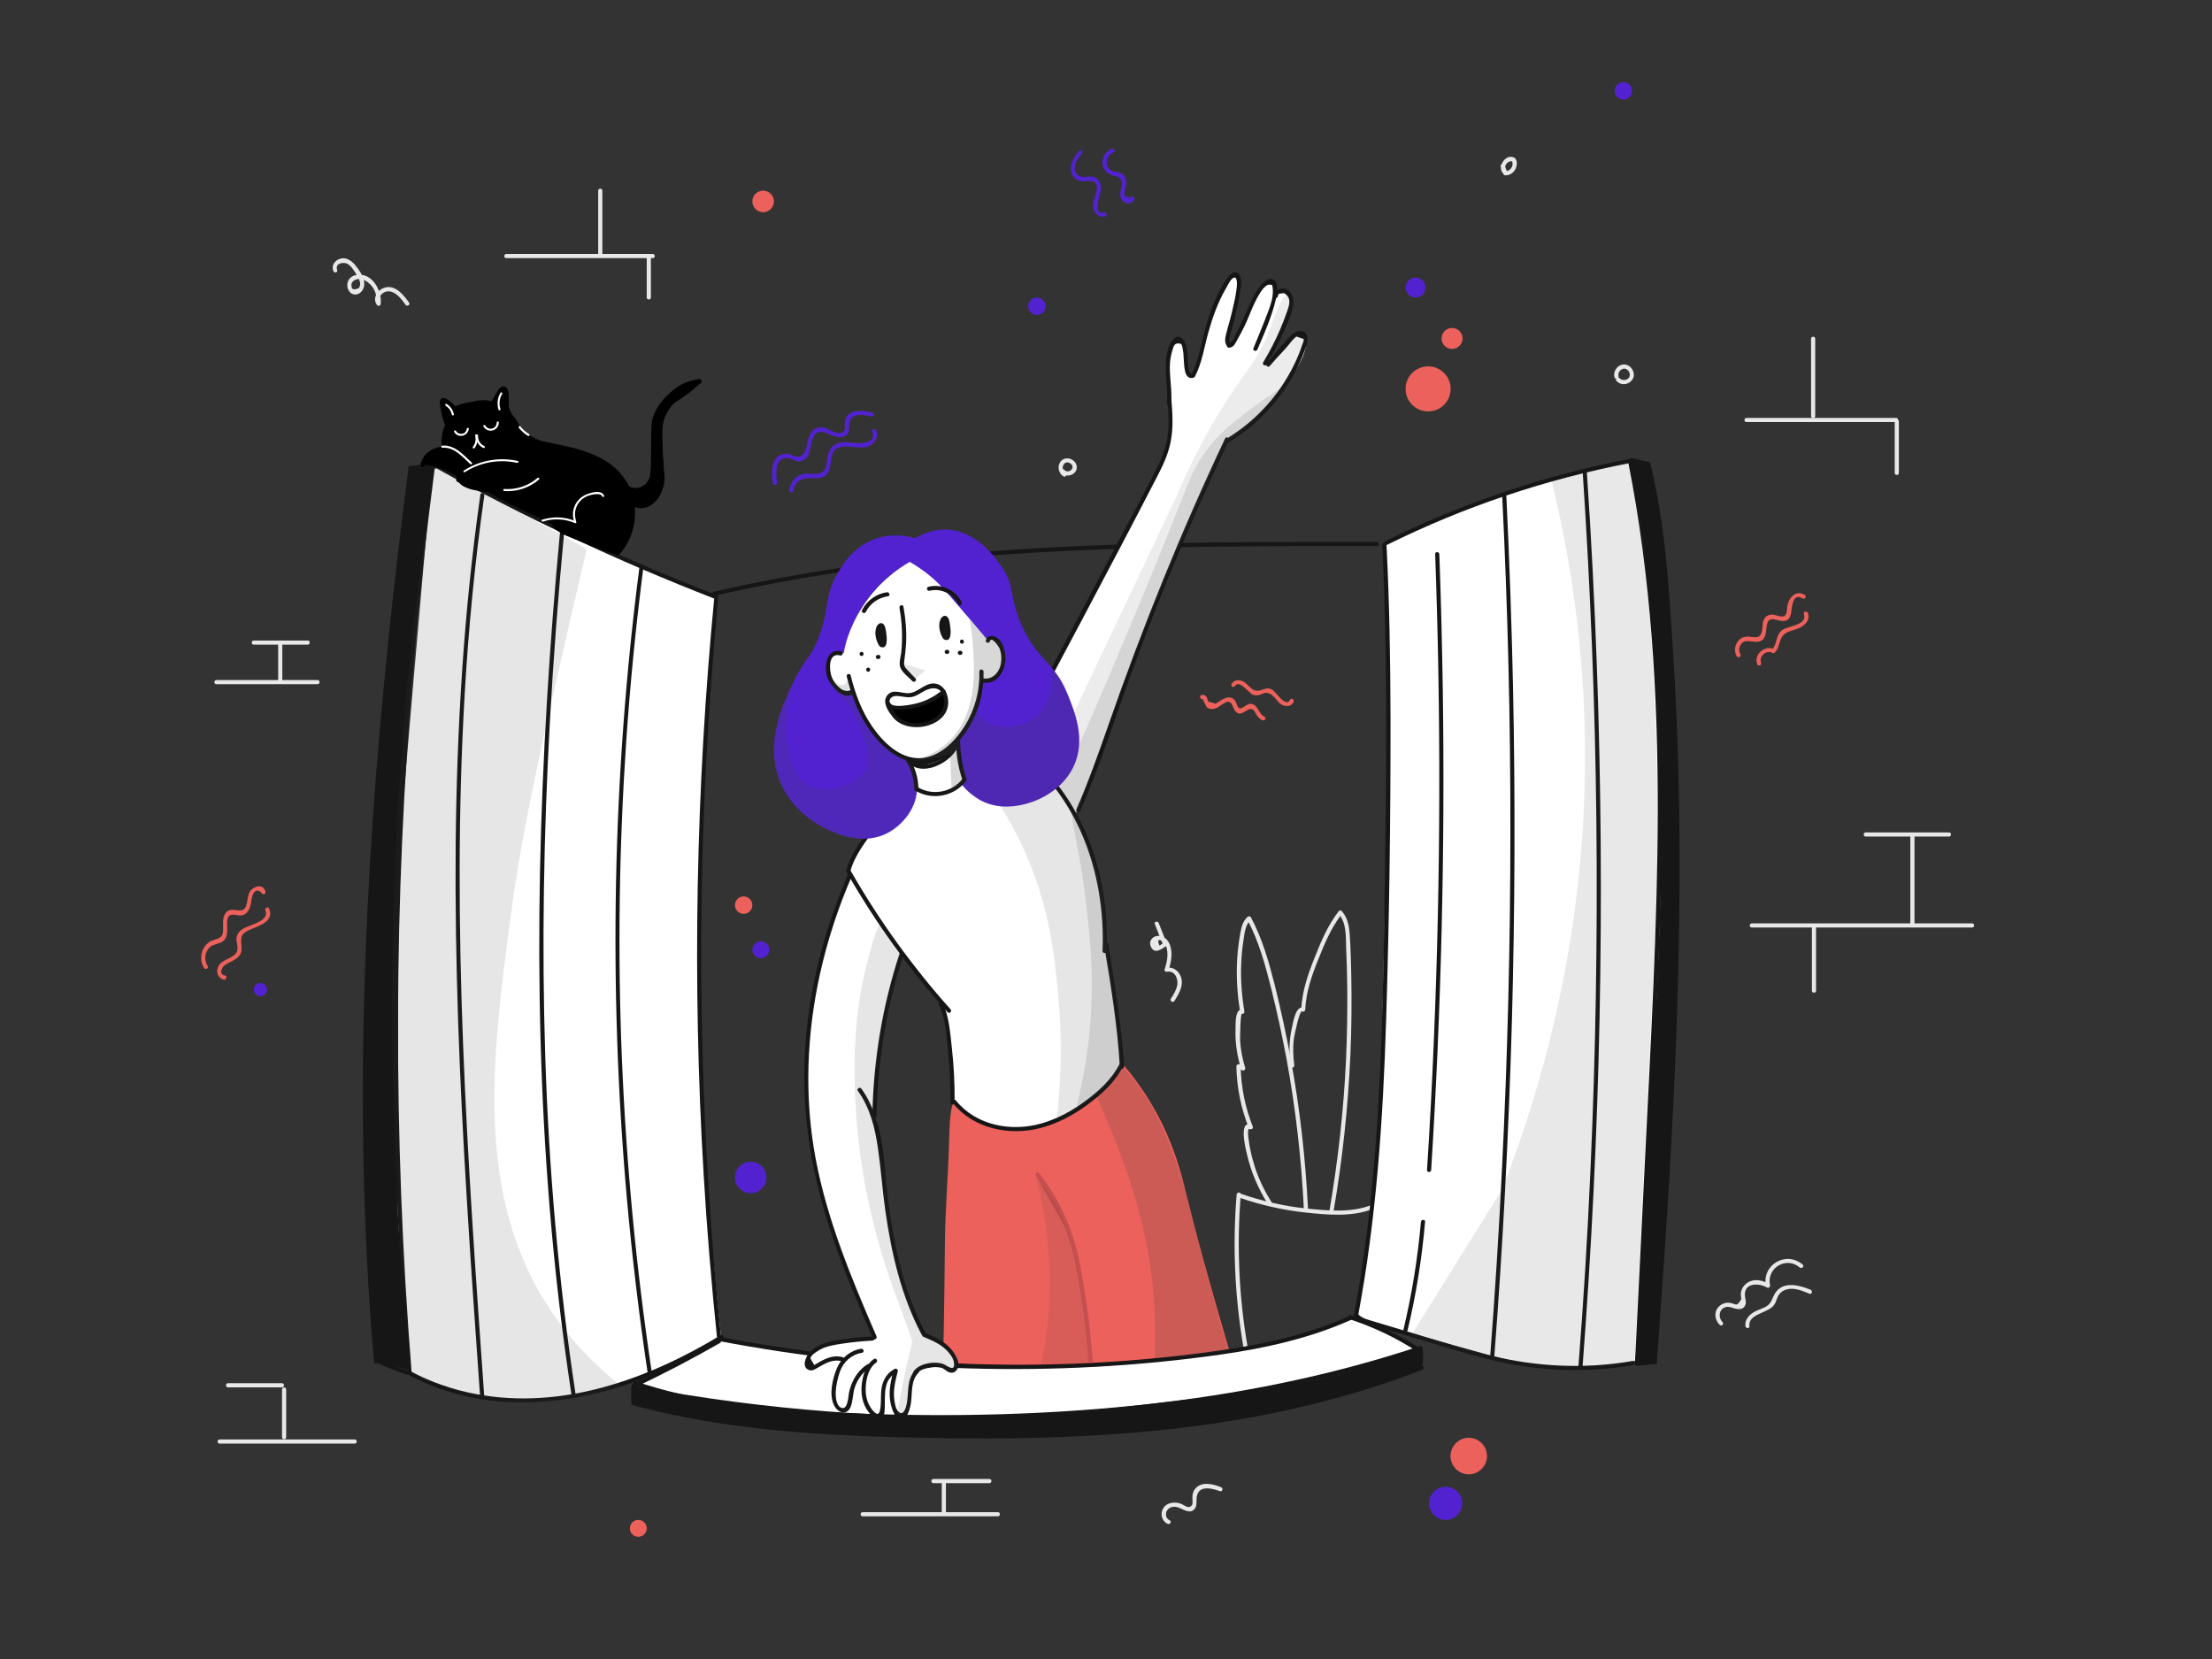 <?xml version="1.0" encoding="UTF-8"?><svg version="1.1" xmlns="http://www.w3.org/2000/svg" xmlns:xlink="http://www.w3.org/1999/xlink" x="0px" y="0px" viewBox="0 0 1600 1200" style="enable-background:new 0 0 1600 1200;" xml:space="preserve" width="1600px" height="1200px">

<rect x="0" y="0" width="1600" height="1200" fill="#333333" stroke="none"/>

<g id="background">
	<g id="details">
		<circle cx="1033" cy="281.3" r="16.3" style="fill:#EC615B;"/>
		<circle cx="1050.3" cy="244.8" r="7.6" style="fill:#EC615B;"/>
		<circle cx="552" cy="145.7" r="7.8" style="fill:#EC615B;"/>
		<circle cx="1062.4" cy="1053.2" r="13.2" style="fill:#EC615B;"/>
		<circle cx="461.7" cy="1105.5" r="6.1" style="fill:#EC615B;"/>
		<circle cx="537.9" cy="654.7" r="6.3" style="fill:#EC615B;"/>
		<circle cx="550.3" cy="687" r="6.1" style="fill:#5222D0;"/>
		<circle cx="543" cy="851.7" r="11.4" style="fill:#5222D0;"/>
		<circle cx="1023.9" cy="208" r="7.2" style="fill:#5222D0;"/>
		<circle cx="750" cy="221.5" r="6.3" style="fill:#5222D0;"/>
		<circle cx="188.3" cy="715.8" r="4.8" style="fill:#5222D0;"/>
		<circle cx="1045.7" cy="1087.4" r="12" style="fill:#5222D0;"/>
		<circle cx="1174.2" cy="65.7" r="6.3" style="fill:#5222D0;"/>
		<g>
			<g>
				<path d="M562.1,348.9c-1-6.2-1.9-18.6,8-17.6c3.6,0.4,5.6,3.6,9.6,2.2c7.5-2.6,5.8-12.3,8.9-17.9
					c5.1-9,15,4.1,22.6-0.2c2.5-1.4,3.1-4,3-6.7c-0.2-10.1,8.7-9.4,16-7.4c1.9,0.5,2.7-2.4,0.8-2.9c-7.4-2-19.7-2.7-20,8
					c-0.1,2.6,1.3,5.2-2.5,6.8c-1.2,0.5-3.2-0.1-4.3-0.4c-2.6-0.8-4.9-2.6-7.6-3.3c-3.5-1-6.9-0.3-9.3,2.5c-3,3.6-2.9,8.5-4.3,12.7
					c-1.5,4.5-4.4,7.1-9.3,4.9c-2-0.9-3.8-1.7-6.1-1.4c-10.3,1.4-9.8,13.9-8.5,21.5C559.5,351.6,562.4,350.8,562.1,348.9
					L562.1,348.9z" style="fill:#5222D0;"/>
			</g>
		</g>
		<g>
			<g>
				<path d="M573.9,354.7c0.8-6.2,5.8-8.9,11.6-8.9c3.1,0,6.2,0.5,9.2-0.6c6.8-2.6,5.5-10,7.1-15.8
					c3-11,16.9-4.2,24.6-6c5.2-1.3,9.6-6.5,7.4-12c-0.7-1.8-3.6-1-2.9,0.8c3.4,8.3-8.2,8.8-13.1,8.2c-3.6-0.4-7.1-1-10.7-0.1
					c-5.7,1.5-7.9,5.7-8.7,11.1c-0.7,5-0.6,10.5-7.1,11.3c-3.5,0.4-7-0.6-10.5,0.2c-5.6,1.3-9.2,6-9.9,11.6
					C570.6,356.6,573.6,356.6,573.9,354.7L573.9,354.7z" style="fill:#5222D0;"/>
			</g>
		</g>
		<g>
			<g>
				<path d="M780.5,109.1c-3.5,4.4-7.2,9.8-5.5,15.7c1.4,4.8,5.2,6.6,9.8,6.3c2.7-0.2,5.5-0.9,7.7,1.5
					c1.7,1.8,0.6,5.6,0.1,7.6c-0.8,3.1-2.3,6.1-2,9.4c0.5,4.5,4.1,8,8.7,7c1.9-0.4,1.1-3.3-0.8-2.9c-8.7,2-2.7-12.5-2.3-16
					c0.3-2.9-0.2-6.1-2.4-8.2c-2.2-2.1-4.9-1.9-7.7-1.6c-4.4,0.5-8.5-0.9-8.7-6.2c-0.1-4,2.7-7.6,5.1-10.6
					C783.9,109.8,781.7,107.6,780.5,109.1L780.5,109.1z" style="fill:#5222D0;"/>
			</g>
		</g>
		<g>
			<g>
				<path d="M804.1,107.6c-4.7,2-7.7,6.9-6.5,12c0.6,2.3,2,4.5,4,5.9c2.4,1.8,5.2,1.4,7.6,2.9c4.5,2.7,0.9,8,1.1,12.2
					c0.1,2.1,0.6,4,2.4,5.3c2.7,2.1,6.7,1.4,7.8-2c0.6-1.8-2.3-2.6-2.9-0.8c-3.8-0.5-5.1-2.2-4-5.1c0.2-1,0.4-2,0.6-3
					c0.2-1,0.3-2,0.3-3c0-2.1-0.6-4.3-2.2-5.8c-2.4-2.2-6.1-1.3-8.7-3.1c-5.3-3.7-3.4-10.7,2-13
					C807.4,109.4,805.8,106.9,804.1,107.6L804.1,107.6z" style="fill:#5222D0;"/>
			</g>
		</g>
		<g>
			<g>
				<path d="M150.2,698.7c-2.3-3.6-2.3-8,0-11.7c2.3-3.6,5.5-3.7,9.2-5.1c5.1-2.1,5.2-7.4,4.9-12.2
					c-0.1-1.7-0.2-3.5,0.3-5.2c1.3-4,4.7-2.9,7.8-2.4c1.8,0.3,3.5,0,5-1c1.9-1.3,3.1-3.6,3.7-5.8c0.5-1.8,0.6-3.7,1-5.5
					c0.2-1.3,0.6-2.5,1.2-3.6c1.6-2.5,3.5-2.7,5.8-0.5c0.5,1.9,3.4,1.1,2.9-0.8c-1.8-6.5-9.8-3.6-11.8,1c-0.9,2.1-1,4.4-1.5,6.6
					c-0.3,1.3-0.5,2.7-1.2,3.9c-1.5,2.7-4.3,2.2-6.9,1.9c-3.1-0.3-5.5-0.6-7.5,2.3c-2.3,3.3-1.7,7.2-1.7,11c0.1,4.6-0.9,6.4-5.4,7.9
					c-1.8,0.6-3.3,0.9-4.9,2.1c-5.8,4.1-7.3,12.6-3.5,18.5C148.6,701.8,151.2,700.3,150.2,698.7L150.2,698.7z" style="fill:#EC615B;"/>
			</g>
		</g>
		<g>
			<g>
				<path d="M162.7,705.6c-4.2-0.6-2.6-5.2-0.7-7c1.4-1.3,3.3-2.1,5.1-3c2.2-1.1,4.4-2.4,6-4.3
					c4.3-5.4-1.9-12.6,4.1-16.9c6-4.2,22.1-6.1,17.4-17.3c-0.7-1.8-3.3-0.2-2.6,1.5c3.4,8.1-13.1,10.5-17.3,13.9
					c-1.5,1.2-2.8,2.8-3.4,4.7c-1.2,4.2,2.3,8.5-0.8,12.5c-3.6,4.4-11.3,4.4-13.1,10.6c-1.1,3.5,0.8,7.7,4.6,8.3
					C163.8,708.8,164.6,705.9,162.7,705.6L162.7,705.6z" style="fill:#EC615B;"/>
			</g>
		</g>
		<g>
			<g>
				<path d="M1258.9,473.2c-1.3-2.3-1.1-4.8,0.3-7c2.2-3.2,4.8-2.5,8.2-2.2c2.3,0.2,4.4,0.7,6.6-0.6
					c3.9-2.4,3.3-7.4,4-11.2c1.6-8.9,9.3-0.8,14.5-3.6c1.9-1,2.6-2.9,3-4.9c0.7-3.9,0.9-15.5,8.4-10.8c1.6,1,3.2-1.6,1.5-2.6
					c-6.7-4.1-12.1,2.7-12.7,9c-0.4,3.6,0,7.1-4.8,6.6c-1.7-0.2-3.4-1.1-5.1-1.3c-2.7-0.3-5.1,0.5-6.6,2.9c-1.7,2.8-1.1,6.3-1.8,9.3
					c-1.5,6.8-7.3,3-12,3.8c-6.3,1.1-9.2,8.7-6.2,14C1257.2,476.4,1259.8,474.9,1258.9,473.2L1258.9,473.2z" style="fill:#EC615B;"/>
			</g>
		</g>
		<g>
			<g>
				<path d="M1273.8,479.5c-1.7-4.6,3.6-9.7,8.2-7.3c0.6,0.3,1.4,0.3,1.8-0.2c2.3-2.5,2.9-5.4,3.9-8.6
					c1.8-5.8,6.1-6.6,11.3-8.2c5.1-1.6,10.8-5.8,8.7-11.8c-0.7-1.8-3.6-1-2.9,0.8c2.9,7.9-11.3,8.5-15.5,11.4
					c-5.1,3.6-3.6,10.1-7.5,14.3c0.6-0.1,1.2-0.2,1.8-0.2c-6.7-3.5-15.2,3.4-12.6,10.7C1271.6,482.1,1274.5,481.4,1273.8,479.5
					L1273.8,479.5z" style="fill:#EC615B;"/>
			</g>
		</g>
		<g>
			<g>
				<path d="M869.9,505.7c0.2,0,2.4,5.4,3.3,6.1c1.4,1.1,3.1,1.2,4.8,0.9c3-0.5,4.9-2.7,7.5-4.1
					c5.6-3.2,5.6,2.3,7.8,5.4c2.5,3.7,5.2,1.9,8.1,0.1c1.9-1.2,3.7-2,5.4-0.3c0.9,0.9,1.5,2.4,2.2,3.5c1.1,1.6,2.3,2.9,4.1,3.7
					c1.7,0.8,3.3-1.8,1.5-2.6c-4.1-1.8-4.6-8.6-9.5-9.3c-2.3-0.3-3.3,1-5.1,2c-2.2,1.3-3.5,2.2-4.9-0.3c-0.6-1-0.7-2.4-1.4-3.4
					c-3.2-5.3-8.2-2.4-12.2,0.2c-0.7,0.5-1.4,1-2.2,1.4c-1.7-0.5-3.5-1-5.2-1.5c-0.7-0.7-0.7-2.4-1.3-3.3c-1-1.4-2-1.8-3.6-1.5
					C867.2,503.1,868,506,869.9,505.7L869.9,505.7z" style="fill:#EC615B;"/>
			</g>
		</g>
		<g>
			<g>
				<path d="M893.4,496.1c3-4.7,9.9,5.1,12.7,6.3c1.7,0.7,3.3,0.7,5.1,0.2c0.8-0.2,1.5-0.6,2.2-0.9
					c2.7-1.1,5-0.4,7.2,1.5c3.2,2.7,4.1,6.3,8.7,7.3c2.7,0.6,5.2-0.2,6.4-2.8c0.8-1.7-1.8-3.3-2.6-1.5c-2.8,6-10.5-5.8-12.5-7.1
					c-3.7-2.4-6-0.4-9.7,0.4c-5.9,1.2-7.8-5.4-12.7-7c-2.9-1-5.7-0.5-7.3,2.2C889.7,496.3,892.3,497.8,893.4,496.1L893.4,496.1z" style="fill:#EC615B;"/>
			</g>
		</g>
	</g>
	<g id="background_grey">
		<g>
			<g>
				<path d="M1267.1,670.9c53.1,0,106.2,0,159.4,0c1.9,0,1.9-3,0-3c-53.1,0-106.2,0-159.4,0
					C1265.2,667.9,1265.2,670.9,1267.1,670.9L1267.1,670.9z" style="fill:#E8E8E8;"/>
			</g>
		</g>
		<g>
			<g>
				<path d="M1310.6,670.2c0,15.5,0,30.9,0,46.4c0,1.9,3,1.9,3,0c0-15.5,0-30.9,0-46.4
					C1313.6,668.3,1310.6,668.3,1310.6,670.2L1310.6,670.2z" style="fill:#E8E8E8;"/>
			</g>
		</g>
		<g>
			<g>
				<path d="M1384.8,668.7c0-21.6,0-43.2,0-64.8c0-1.9-3-1.9-3,0c0,21.6,0,43.2,0,64.8
					C1381.8,670.7,1384.8,670.7,1384.8,668.7L1384.8,668.7z" style="fill:#E8E8E8;"/>
			</g>
		</g>
		<g>
			<g>
				<path d="M1349.5,605.1c20.1,0,40.2,0,60.3,0c1.9,0,1.9-3,0-3c-20.1,0-40.2,0-60.3,0
					C1347.6,602.1,1347.6,605.1,1349.5,605.1L1349.5,605.1z" style="fill:#E8E8E8;"/>
			</g>
		</g>
		<g>
			<g>
				<path d="M1310,245c0,18.7,0,37.4,0,56c0,1.9,3,1.9,3,0c0-18.7,0-37.4,0-56C1313,243.1,1310,243.1,1310,245L1310,245
					z" style="fill:#E8E8E8;"/>
			</g>
		</g>
		<g>
			<g>
				<path d="M1263.3,305.3c36.1,0,72.1,0,108.2,0c1.9,0,1.9-3,0-3c-36.1,0-72.1,0-108.2,0
					C1261.3,302.3,1261.3,305.3,1263.3,305.3L1263.3,305.3z" style="fill:#E8E8E8;"/>
			</g>
		</g>
		<g>
			<g>
				<path d="M1370.5,304.9c0,12.4,0,24.8,0,37.2c0,1.9,3,1.9,3,0c0-12.4,0-24.8,0-37.2
					C1373.5,303,1370.5,303,1370.5,304.9L1370.5,304.9z" style="fill:#E8E8E8;"/>
			</g>
		</g>
		<g>
			<g>
				<path d="M366.2,186.7c35.3,0,70.7,0,106,0c1.9,0,1.9-3,0-3c-35.3,0-70.7,0-106,0
					C364.3,183.7,364.2,186.7,366.2,186.7L366.2,186.7z" style="fill:#E8E8E8;"/>
			</g>
		</g>
		<g>
			<g>
				<path d="M467.8,186.4c0,9.6,0,19.2,0,28.8c0,1.9,3,1.9,3,0c0-9.6,0-19.2,0-28.8
					C470.8,184.4,467.8,184.4,467.8,186.4L467.8,186.4z" style="fill:#E8E8E8;"/>
			</g>
		</g>
		<g>
			<g>
				<path d="M435.7,184c0-15.4,0-30.7,0-46.1c0-1.9-3-1.9-3,0c0,15.4,0,30.7,0,46.1C432.7,186,435.7,186,435.7,184
					L435.7,184z" style="fill:#E8E8E8;"/>
			</g>
		</g>
		<g>
			<g>
				<path d="M156.5,494.9c24.4,0,48.8,0,73.2,0c1.9,0,1.9-3,0-3c-24.4,0-48.8,0-73.2,0
					C154.6,491.9,154.6,494.9,156.5,494.9L156.5,494.9z" style="fill:#E8E8E8;"/>
			</g>
		</g>
		<g>
			<g>
				<path d="M201.2,464.8c0,9,0,18,0,27c0,1.9,3,1.9,3,0c0-9,0-18,0-27C204.2,462.9,201.2,462.9,201.2,464.8
					L201.2,464.8z" style="fill:#E8E8E8;"/>
			</g>
		</g>
		<g>
			<g>
				<path d="M183.6,466.3c13,0,26,0,39,0c1.9,0,1.9-3,0-3c-13,0-26,0-39,0C181.6,463.3,181.6,466.3,183.6,466.3
					L183.6,466.3z" style="fill:#E8E8E8;"/>
			</g>
		</g>
		<g>
			<g>
				<path d="M624,1096.8c32.6,0,65.2,0,97.8,0c1.9,0,1.9-3,0-3c-32.6,0-65.2,0-97.8,0C622,1093.8,622,1096.8,624,1096.8
					L624,1096.8z" style="fill:#E8E8E8;"/>
			</g>
		</g>
		<g>
			<g>
				<path d="M684.2,1093.8c0-7,0-14,0-21.1c0-1.9-3-1.9-3,0c0,7,0,14,0,21.1C681.2,1095.8,684.2,1095.8,684.2,1093.8
					L684.2,1093.8z" style="fill:#E8E8E8;"/>
			</g>
		</g>
		<g>
			<g>
				<path d="M675.1,1072.8c13.5,0,27.1,0,40.6,0c1.9,0,1.9-3,0-3c-13.5,0-27.1,0-40.6,0
					C673.2,1069.8,673.2,1072.8,675.1,1072.8L675.1,1072.8z" style="fill:#E8E8E8;"/>
			</g>
		</g>
		<g>
			<g>
				<path d="M158.8,1044.2c32.6,0,65.2,0,97.8,0c1.9,0,1.9-3,0-3c-32.6,0-65.2,0-97.8,0
					C156.9,1041.2,156.9,1044.2,158.8,1044.2L158.8,1044.2z" style="fill:#E8E8E8;"/>
			</g>
		</g>
		<g>
			<g>
				<path d="M204,1005c0,11.5,0,23.1,0,34.6c0,1.9,3,1.9,3,0c0-11.5,0-23.1,0-34.6C207,1003.1,204,1003.1,204,1005
					L204,1005z" style="fill:#E8E8E8;"/>
			</g>
		</g>
		<g>
			<g>
				<path d="M204,1000.5c-13,0-26.1,0-39.1,0c-1.9,0-1.9,3,0,3c13,0,26.1,0,39.1,0
					C205.9,1003.5,205.9,1000.5,204,1000.5L204,1000.5z" style="fill:#E8E8E8;"/>
			</g>
		</g>
		<g>
			<g>
				<path d="M1245.9,956.2c-3.3-3.3-2.5-9.7,2.6-10.8c2.7-0.6,5.3,1.1,7.9,1.4c2,0.3,4.1,0.1,5.4-1.7
					c2-2.6,0.4-5.6,0.3-8.5c-0.2-9.1,10.6-8.5,16-5.3c1.2,0.7,2.5-0.5,2.2-1.7c-2.6-12.5,11.7-21.1,21.5-12.8
					c1.5,1.2,3.6-0.9,2.1-2.1c-12.1-10.2-29.8,0.2-26.5,15.8c0.7-0.6,1.5-1.1,2.2-1.7c-4.6-2.8-10.5-4.2-15.4-1.1
					c-1.8,1.1-3.4,2.8-4.2,4.8c-0.6,1.4-0.9,2.7-0.8,4.2c0.1,2.7,1,2.5-1,5.1c-2.2,2.9-2.4,1.6-5.5,0.9c-1.1-0.3-2.1-0.5-3.3-0.4
					c-2.5,0.1-4.8,1.3-6.4,3.1c-3.5,3.9-2.6,9.4,0.9,12.9C1245.2,959.7,1247.3,957.6,1245.9,956.2L1245.9,956.2z" style="fill:#E8E8E8;"/>
			</g>
		</g>
		<g>
			<g>
				<path d="M1265.4,959.2c-1.1-9.1,13.8-9.2,18-15.5c1.1-1.6,1.5-3.4,2.2-5.1c1.3-3.1,3.6-5.1,7-6
					c5.5-1.4,11.2,1.1,16.2,3.2c1.8,0.7,2.6-2.2,0.8-2.9c-9.2-3.8-21.6-6.7-26.7,4.5c-1.8,4-2.4,6.2-6.6,8.3
					c-2.5,1.2-5.1,1.9-7.5,3.3c-3.8,2.2-6.8,5.6-6.3,10.2C1262.7,961.1,1265.7,961.1,1265.4,959.2L1265.4,959.2z" style="fill:#E8E8E8;"/>
			</g>
		</g>
		<g>
			<g>
				<path d="M835.3,668.4c2,5,4,10.1,6,15.1c0.2-0.6,0.5-1.1,0.7-1.7c-1.1,0.7-2.2,1.4-3.3,2.2c-1.7-4-1-5,2.2-3.2
					c1.9,1.2,2.8,3.8,3.2,5.9c0.9,4.8-0.1,9.8-1.7,14.4c-0.4,1.2,0.8,2,1.8,1.8c6-1.2,8.4,6,7.2,10.5c-0.9,3.3-2.7,6.2-4.5,9.1
					c-1,1.6,1.6,3.1,2.6,1.5c3.2-5,6.9-11.2,4.7-17.4c-1.7-4.6-5.9-7.5-10.8-6.6c0.6,0.6,1.2,1.2,1.8,1.8c2-5.8,3.3-13.1,0.8-19
					c-1.7-3.9-5.6-6.9-10-5.6c-3.4,1-5.1,4.4-3.5,7.7c2.7,5.5,7.4,1.8,10.9-0.5c0.5-0.3,0.9-1.1,0.7-1.7c-2-5-4-10.1-6-15.1
					C837.5,665.9,834.6,666.6,835.3,668.4L835.3,668.4z" style="fill:#E8E8E8;"/>
			</g>
		</g>
		<g>
			<g>
				<path d="M243.9,195.3c-1.9-4.8,4.5-6.1,7.5-4.4c2.3,1.3,3.8,3.6,5.2,5.7c1.3,1.9,2.7,4,3.4,6.2
					c0.8,1.9,0.7,3.7-0.3,5.5c-3.5,1.6-5.3,1.2-5.4-1.1c-0.9-3.3,2.6-5.5,5.6-5.4c3.1,0.1,6,1.9,8.1,4.1c3.6,3.8,4.9,8.8,4.4,13.9
					c0.9-0.3,1.9-0.5,2.8-0.8c-2-2.9-0.1-6,2.6-7.5c2.3-1.2,4.9-0.9,7.1,0.3c3.6,1.9,6.1,5.4,8.4,8.6c1.1,1.6,3.7,0.1,2.6-1.5
					c-3.8-5.3-9.5-12.7-17-11c-5.5,1.2-9.9,7.6-6.3,12.6c0.9,1.3,2.6,0.7,2.8-0.8c0.9-9.5-6.1-22.5-17.3-20.9
					c-4,0.6-6.9,3.4-6.9,7.5c0,3.2,2,6.5,5.4,6.7c4,0.3,6.7-3.6,6.9-7.2c0.3-5-3.6-10.4-6.6-14.1c-2.8-3.3-6.9-6.1-11.3-4.4
					c-3.6,1.3-6,4.9-4.5,8.6C241.7,197.9,244.6,197.1,243.9,195.3L243.9,195.3z" style="fill:#E8E8E8;"/>
			</g>
		</g>
		<g>
			<g>
				<path d="M770.7,342c-4.2-2.5-1.2-9.9,3.5-6.8c4.5,3-1.5,8.1-4.4,4.6c-1.2-1.5-3.3,0.6-2.1,2.1
					c2.3,2.8,6.7,2.6,9.3,0.3c3-2.7,2.2-7.1-0.9-9.3c-3.1-2.2-7.6-1.8-9.5,1.8c-1.9,3.4-0.6,8,2.7,9.9
					C770.8,345.5,772.3,343,770.7,342L770.7,342z" style="fill:#E8E8E8;"/>
			</g>
		</g>
		<g>
			<g>
				<path d="M1089.3,123.3c-2.2-3.1,1.6-7.8,5.1-6.4c-0.3-0.2-0.6-0.5-0.9-0.7c1.9,3.3-0.9,7.8-4.6,7.6
					c0.5,0.4,1,0.7,1.4,1.1c-0.6-1.7-1.3-3.5-1.9-5.2c-0.7-1.8-3.6-1-2.9,0.8c0.6,1.7,1.3,3.5,1.9,5.2c0.2,0.7,0.7,1.1,1.4,1.1
					c3.2,0.2,6-1.8,7.4-4.6c1.1-2.2,1.7-6.8-1-8.2c-5.9-2.9-12,5.9-8.5,10.8C1087.8,126.4,1090.4,124.9,1089.3,123.3L1089.3,123.3z" style="fill:#E8E8E8;"/>
			</g>
		</g>
		<g>
			<g>
				<path d="M1170.7,272c-0.5-2.3,1.2-4.8,3.5-5.3c2.1-0.4,4,1.3,4.5,3.2c1.3,4.5-4.6,6.6-7.4,3.5
					c-1.3-1.4-3.4,0.7-2.1,2.1c5.2,5.8,15.2,0.1,12-7.3c-1.4-3.3-4.9-5.4-8.4-4.3c-3.7,1.2-5.9,5.1-5.1,8.9
					C1168.3,274.7,1171.2,273.9,1170.7,272L1170.7,272z" style="fill:#E8E8E8;"/>
			</g>
		</g>
		<g>
			<g>
				<path d="M846.1,1099.7c-3.8-1.8-3.5-7,0-9c3.4-1.9,6.6-0.2,9.7,1.2c2.6,1.2,5.6,2.3,7.9,0c2.1-2,1.7-5.1,1.8-7.7
					c0.4-10.1,10.2-8.1,16.9-5.6c1.8,0.7,2.6-2.2,0.8-2.9c-5.9-2.3-14.1-4.5-18.8,1.3c-1.4,1.7-1.8,3.7-1.9,5.8
					c-0.1,1.4,0.5,4.5-0.3,5.8c-2.2,3.3-5.2,0.3-7.5-0.7c-4.4-1.9-10.7-1.4-13.4,3.2c-2.3,3.9-0.9,9.2,3.2,11.1
					C846.3,1103.1,847.8,1100.5,846.1,1099.7L846.1,1099.7z" style="fill:#E8E8E8;"/>
			</g>
		</g>
	</g>
	<g id="flower">
		<g>
			<g>
				<path d="M894.5,864c-3,36.7-1.4,73.5,4.8,109.8c0.3,1.9,3.2,1.1,2.9-0.8c-6.1-36-7.7-72.6-4.7-109
					C897.7,862.1,894.7,862.1,894.5,864L894.5,864z" style="fill:#E8E8E8;"/>
			</g>
		</g>
		<g>
			<g>
				<path d="M896.5,866.3c15.6,5.4,31.7,9,48.1,10.8c15.4,1.6,33.1,3.3,47.9-2.5c1.8-0.7,1-3.6-0.8-2.9
					c-14.4,5.7-31.9,4-47.1,2.4c-16.1-1.7-32-5.4-47.3-10.7C895.4,862.7,894.7,865.6,896.5,866.3L896.5,866.3z" style="fill:#E8E8E8;"/>
			</g>
		</g>
		<g>
			<g>
				<path d="M920.3,870.4c-5.2-8.1-9.5-16.7-12.5-25.9c-1.4-4.4-2.6-8.8-3.5-13.3c-0.5-2.7-1-5.4-1.3-8.1
					c0-0.3-1.1-7.4,1-6.4c1,0.5,2.7-0.4,2.2-1.7c-5.5-13.9-8.5-28.5-8.8-43.5c-0.5,0.5-1,1-1.5,1.5c0.8,0.3,1.5,0.6,2.3,0.9
					c1,1.2,2.9-0.1,2.5-1.5c-2-6.4-3.3-13-3.7-19.8c-0.1-1.6,0.2-19.6,1.3-19.3c1.2,0.3,2-0.8,1.8-1.8c-1.9-11.3-2.8-22.8-2.3-34.2
					c0.2-5.7,0.7-11.3,1.6-16.9c0.8-5.1,1.2-11.3,5.2-15c-0.8-0.1-1.6-0.2-2.4-0.3c8.4,15.8,13.1,33.1,17.4,50.3
					c4.2,16.9,7.9,34,11.1,51.2c6.5,35.5,10.6,71.4,12.4,107.5c0.1,1.9,3.1,1.9,3,0c-1.8-36.3-5.9-72.5-12.5-108.3
					c-3.3-17.8-7.1-35.5-11.5-53.1c-4.3-16.9-9-33.7-17.3-49.2c-0.5-0.9-1.7-0.9-2.4-0.3c-3.4,3.1-4.4,7.2-5.2,11.5
					c-1.1,6.1-1.9,12.4-2.3,18.6c-0.8,13,0,26,2.2,38.9c0.6-0.6,1.2-1.2,1.8-1.8c-5.8-1.6-5.1,10.9-5.2,13.7c-0.4,9.8,1.1,19.6,4,29
					c0.8-0.5,1.7-1,2.5-1.5c-1.3-1.5-2.4-2-4.4-1.8c-0.8,0.1-1.5,0.6-1.5,1.5c0.3,15.2,3.3,30.1,8.9,44.3c0.7-0.6,1.5-1.1,2.2-1.7
					c-10-4.8-4.2,17.8-3.4,21.2c3,13,8.4,25.4,15.6,36.6C918.8,873.5,921.4,872,920.3,870.4L920.3,870.4z" style="fill:#E8E8E8;"/>
			</g>
		</g>
		<g>
			<g>
				<path d="M936.2,770.5c-0.9-6.4-1.1-12.9-0.3-19.3c0.2-1.6,4-20.4,5.9-19.6c1,0.5,2.2-0.1,2.3-1.3
					c0.6-12.8,4.6-24.2,9.3-36c4.7-11.7,9.3-23,17.1-33.1c-0.7,0-1.4,0-2.1,0c5.7,6.5,5,16.4,5.3,24.5c0.4,9.1,0.7,18.2,0.8,27.3
					c0.2,17.9-0.1,35.8-0.9,53.7c-1.7,36.6-5.8,73.1-12,109.2c-0.3,1.9,2.6,2.7,2.9,0.8c6.5-37.6,10.6-75.7,12.3-113.9
					c0.8-19.2,1-38.4,0.6-57.6c-0.2-9.6-0.4-19.2-1.1-28.8c-0.4-6.3-1.4-12.5-5.8-17.4c-0.5-0.6-1.6-0.6-2.1,0
					c-7.7,10-12.5,21-17.1,32.7c-5.1,12.6-9.4,24.8-10.1,38.6c0.8-0.4,1.5-0.9,2.3-1.3c-6.1-2.7-8.1,10.3-8.9,13.8
					c-2.2,9.4-2.4,18.9-1,28.4C933.5,773.2,936.4,772.4,936.2,770.5L936.2,770.5z" style="fill:#E8E8E8;"/>
			</g>
		</g>
		<g>
			<g>
				<path d="M900.7,976.3c31.3,10.1,65.2,9.6,96.2-1.4c1.8-0.6,1-3.5-0.8-2.9c-30.5,10.8-63.8,11.3-94.6,1.4
					C899.6,972.8,898.8,975.7,900.7,976.3L900.7,976.3z" style="fill:#E8E8E8;"/>
			</g>
		</g>
		<g>
			<g>
				<path d="M992.1,873.6c1.2,16.2,2.5,32.4,3.6,48.6c1.1,16.5,1.5,33.2-1.2,49.6c-0.3,1.9,2.6,2.7,2.9,0.8
					c2.7-16.1,2.5-32.3,1.4-48.5c-1.1-16.8-2.4-33.7-3.7-50.5C995,871.7,992,871.7,992.1,873.6L992.1,873.6z" style="fill:#E8E8E8;"/>
			</g>
		</g>
	</g>
</g>
<g id="window">
	<path d="M458.4,1002c20.4-10.9,40.9-21.8,61.3-32.7c9.6,1.6,22.8,3.7,38.6,5.9c31.6,4.4,82.5,11.5,146.9,13.4
		c64.4,1.9,112.7-2.2,131.1-4c44.3-4.2,71.1-9.9,93-15.8c19.9-5.4,36.3-11.3,48-15.8c9.6,3.2,20.3,7.5,31.7,13.4
		c6.5,3.4,12.5,6.9,17.8,10.4c-18.8,5.4-44.1,12.3-74.2,19.3c-63.4,14.8-112,21.8-122.2,23.3c-58.3,8.3-141.4,20-245.9,7.9
		C552,1023.4,508.7,1016.3,458.4,1002z" style="fill:#FFFFFF;"/>
	<path d="M457.3,1002.1c0.5,4.2,1.1,8.3,1.6,12.5c7.5,2.1,18.5,5.1,32.1,8.1c26,5.8,52.4,9.8,86.9,12.5
		c127.4,10,229.2,1.1,229.2,1.1c50.9-4.5,100.3-9.1,164.1-27.7c24-7,43.6-14.1,57.6-19.6c-1.1-4.7-2.2-9.4-3.3-14.1
		c-3.9,1.6-9.7,3.9-16.8,6.5c-48.2,17.6-87.9,23.4-123.3,27.7c-77.8,9.6-116.7,14.3-173.8,15.2
		C646.6,1025.4,559.4,1021.5,457.3,1002.1z" style="fill:#161616;"/>
	<g>
		<g>
			<path d="M456.6,1004c0,3.2,0,6.4,0,9.6c0,1.9,3,1.9,3,0c0-3.2,0-6.4,0-9.6C459.6,1002,456.6,1002,456.6,1004
				L456.6,1004z" style="fill:#161616;"/>
		</g>
	</g>
	<g>
		<g>
			<path d="M457.7,1016.4c74.7,20.2,152.7,22.8,229.6,23.9c73.9,1,148.3-2.2,221.1-15.7c41-7.6,81.4-18.7,120.4-33.8
				c1.8-0.7,1-3.6-0.8-2.9c-68.8,26.7-141.9,40.3-215.4,46c-74.1,5.7-148.9,4.4-223-0.1c-44.3-2.8-88.2-8.6-131.1-20.2
				C456.6,1013,455.8,1015.9,457.7,1016.4L457.7,1016.4z" style="fill:#161616;"/>
		</g>
	</g>
	<g>
		<g>
			<path d="M1028.8,988.7c0.6-4.2,0.8-8.5,0.4-12.7c-0.2-1.9-3.2-1.9-3,0c0.3,4,0.3,8-0.3,11.9
				C1025.6,989.7,1028.5,990.6,1028.8,988.7L1028.8,988.7z" style="fill:#161616;"/>
		</g>
	</g>
	<g>
		<g>
			<path d="M459,1003.7c21-10,41.6-20.7,61.8-32.3c1.7-1,0.2-3.5-1.5-2.6c-20.2,11.5-40.8,22.3-61.8,32.3
				C455.7,1001.9,457.2,1004.5,459,1003.7L459,1003.7z" style="fill:#161616;"/>
		</g>
	</g>
	<g>
		<g>
			<path d="M520,970c119.3,22.7,243.3,26.9,363.6,9.7c32-4.6,63.8-11.7,93.4-24.9c1.8-0.8,0.2-3.4-1.5-2.6
				c-26.6,11.8-55,18.7-83.7,23.2c-29.2,4.6-58.7,7.4-88.2,9.3c-59.9,3.8-120.1,2.8-179.8-2.9c-34.6-3.3-68.9-8.3-103-14.7
				C518.9,966.8,518.1,969.7,520,970L520,970z" style="fill:#161616;"/>
		</g>
	</g>
	<g>
		<g>
			<path d="M976.4,954.3c17.8,5.8,34.5,13.9,50.1,24.2c1.6,1.1,3.1-1.5,1.5-2.6c-15.8-10.4-32.8-18.6-50.8-24.5
				C975.3,950.8,974.5,953.7,976.4,954.3L976.4,954.3z" style="fill:#161616;"/>
		</g>
	</g>
	<g>
		<g>
			<path d="M459.2,1002.1c35.3,11.9,72.1,17.5,109.1,20.5c37.5,3,75.3,3.9,112.9,3.9c74.7,0,149.6-5.1,223.2-18.5
				c41.8-7.6,83.2-17.9,123.5-31.4c1.8-0.6,1-3.5-0.8-2.9c-70.9,23.6-144.6,37.4-219,44.2c-74,6.8-148.8,7.2-223,2.8
				c-42.4-2.6-84.9-7.9-125.3-21.5C458.2,998.6,457.4,1001.5,459.2,1002.1L459.2,1002.1z" style="fill:#161616;"/>
		</g>
	</g>
	<g>
		<g>
			<path d="M516.8,431c122.2-28.3,248-34.5,373-35.7c35.4-0.4,70.8-0.3,106.2-0.3c1.9,0,1.9-3,0-3
				c-125.4-0.2-251.4-0.3-375.9,17c-35,4.9-69.7,11.1-104.1,19.1C514.1,428.6,514.9,431.5,516.8,431L516.8,431z" style="fill:#161616;"/>
		</g>
	</g>
	<path d="M1002.2,392.3c1.3,46.5,2.1,100.4,1.8,160.3c-0.2,34.8-0.5,18.2-3.6,163c-1.8,83.4-2.3,114.8-8.2,163
		c-3.8,31.4-8.4,57.2-11.8,74.7c25.8,7.2,50.4,14,72,20c33.4,9.3,42.3,11.8,55.6,13.7c20.6,2.8,45.7,3.2,74.7-2.7
		c10.7-87.6,16.6-162.3,20-219.5c12.2-201,0.8-293.6-3.6-326.1c-6-43.8-13.4-79.8-19.1-104.7c-21.4,4.1-38.8,8.5-51,11.8
		c-41.9,11.5-75.1,25-102.9,36.4C1015.8,386.5,1007.5,390,1002.2,392.3z" style="fill:#FFFFFF;"/>
	<path d="M312.8,335.8c-0.8,8.6-1.7,19.2-2.5,28.4c-16.6,189.3-24.9,284-27.6,344.9c-2.8,65.4-3,160.2,10.9,278.1
		c1.1,2.4,3.1,5.7,6.7,8.4c4.7,3.5,9,3.4,17.5,5.8c6.7,1.9,10.2,3.8,13.4,5c9.2,3.6,29.8,7.7,56,6.7c37.6-1.5,66.5-13,87.7-21.7
		c19.9-8.1,35.8-16.8,46.8-23.4c-6.2-55.7-10.8-114.5-13.4-176.2c-5.3-131.2,0-251.7,10.9-359.1c-4.6-1.8-11.3-4.3-19.2-7.5
		c-13.6-5.5-46.2-18.8-103.6-46.8C373.7,367.4,345.3,353.1,312.8,335.8z" style="fill:#FFFFFF;"/>
	<path d="M1179.4,333.6c1.2,6.6,2.8,15.7,4.6,26.6c2.5,15.5,8.1,52.2,12.2,100.4c4.2,50.2,5.2,93.4,5.3,127.8
		c0.3,69.8-2.3,121-9.1,240.4c-2.1,37.2-5.2,91.7-9.1,158.2c4.1-0.3,8.1-0.5,12.2-0.8c2-16.6,4.7-41.3,6.8-71.5
		c1.6-21.8,2.3-37.7,3-54.8c3.5-78.4,4.1-77.5,5.3-109.5c2.4-63.1,1.9-111.6,1.5-155.2c-0.3-30.1-1.2-58.6-3-115.6
		c-1.3-38.8-2.6-73.2-11.4-117.9c-2.3-11.4-4.5-20.9-6.1-27.4C1187.5,334.1,1183.5,333.9,1179.4,333.6z" style="fill:#161616;"/>
	<path d="M297.5,337.6c-0.7,3.5-1.8,8.9-2.9,15.5c-3.2,19.1-4,33.5-4.3,38.2c-2.2,34-6.6,50.6-13,126.1
		c-1.2,13.8-2.1,25.9-3.9,50.2c-3.7,49.6-5.5,74.4-6.8,102.4c-1.4,31.3-1.6,53.4-1.9,97.6c-0.3,38.2-0.5,65.8,0.5,101.9
		c0.8,28.8,2.4,67.9,6.3,114.5c8.1,2.4,16.1,4.8,24.2,7.2c-0.1-4.5-0.4-12.6-1-22.7c-2.4-44.9-6.3-63.1-7.2-100.5
		c-0.3-11.5-0.1-19.1,0-30c1.1-78.2-0.2-113.9,0.5-164.7c1.2-82.9,6.8-147.7,11.6-202.9c4.5-52.2,9.6-96.9,14-131.9
		C308.1,338.2,302.8,337.9,297.5,337.6z" style="fill:#161616;"/>
	<g>
		<g>
			<path d="M999.8,394c3.7,73.4,3.2,147,2.2,220.4c-1.1,71.8-1.6,143.8-7.1,215.5c-3.1,40.8-8,81.5-15.6,121.8
				c-0.4,1.9,2.5,2.7,2.9,0.8c13.3-70.5,18.2-142.2,20.4-213.8c2.3-73.1,3.3-146.4,3.2-219.6c-0.1-41.7-0.8-83.4-2.9-125.1
				C1002.7,392.1,999.7,392.1,999.8,394L999.8,394z" style="fill:#161616;"/>
		</g>
	</g>
	<g>
		<g>
			<path d="M1003.5,394c55.5-27.5,114.4-47.3,175.2-59c1.9-0.4,1.1-3.3-0.8-2.9c-61,11.8-120.2,31.8-175.9,59.3
				C1000.3,392.3,1001.8,394.9,1003.5,394L1003.5,394z" style="fill:#161616;"/>
		</g>
	</g>
	<g>
		<g>
			<path d="M1177.7,334.1c16.5,83.1,21.5,168,21.4,252.6c-0.2,84.6-5.2,169-9.3,253.5c-2.4,48.7-4.8,97.3-7.2,146
				c-0.1,1.9,2.9,1.9,3,0c4.3-86.2,8.8-172.4,12.7-258.7c3.8-84.6,6.2-169.4,0.5-253.9c-3.2-47.1-8.9-94-18.1-140.2
				C1180.2,331.4,1177.3,332.2,1177.7,334.1L1177.7,334.1z" style="fill:#161616;"/>
		</g>
	</g>
	<g>
		<g>
			<path d="M979.8,952.3c4.5,5.2,12.5,6.2,18.8,8.1c8.6,2.6,17.3,5.2,25.9,7.8c17.4,5.2,34.7,10.7,52.3,15.1
				c34.4,8.4,69.7,10.1,104.6,4.1c1.9-0.3,1.1-3.2-0.8-2.9c-34.4,5.9-69.2,4.2-103-4.1c-16.1-3.9-31.9-8.9-47.7-13.7
				c-8-2.4-16-4.8-24-7.2c-4-1.2-8-2.4-12-3.6c-4.2-1.3-8.9-2.2-11.9-5.7C980.6,948.8,978.5,950.9,979.8,952.3L979.8,952.3z" style="fill:#161616;"/>
		</g>
	</g>
	<g>
		<g>
			<path d="M1179.7,334.2c3.7,0.9,7.4,1.8,11.2,2.7c1.9,0.5,2.7-2.4,0.8-2.9c-3.7-0.9-7.4-1.8-11.2-2.7
				C1178.6,330.9,1177.8,333.8,1179.7,334.2L1179.7,334.2z" style="fill:#161616;"/>
		</g>
	</g>
	<g>
		<g>
			<path d="M1190.7,335.9c10,40.4,12.7,82.6,15.6,124.1c3,42.4,4.6,84.9,5.3,127.5c1.2,84.5-1.7,169-6.5,253.4
				c-2.7,47.8-6.1,95.6-9.6,143.4c-0.1,1.9,2.9,1.9,3,0c6.3-85,12-170,14.7-255.2c2.7-85,2.5-170.2-2.9-255.2
				c-2.9-46.2-5.5-93.6-16.6-138.7C1193.1,333.2,1190.2,334,1190.7,335.9L1190.7,335.9z" style="fill:#161616;"/>
		</g>
	</g>
	<g>
		<g>
			<path d="M1184.2,987.9c4.4-0.4,8.7-0.8,13.1-1.2c1.9-0.2,1.9-3.2,0-3c-4.4,0.4-8.7,0.8-13.1,1.2
				C1182.3,985.1,1182.3,988.1,1184.2,987.9L1184.2,987.9z" style="fill:#161616;"/>
		</g>
	</g>
	<g>
		<g>
			<path d="M516.7,431.9c-6.7,69.3-10.7,138.8-12,208.4c-1.3,69.9,0.1,139.9,4.3,209.7c2.3,39.2,5.6,78.3,9.6,117.3
				c0.2,1.9,3.2,1.9,3,0c-7.2-69.2-11.7-138.7-13.5-208.3c-1.8-69.9-0.9-139.9,2.8-209.7c2.1-39.2,5-78.3,8.7-117.4
				C519.9,430,516.9,430,516.7,431.9L516.7,431.9z" style="fill:#161616;"/>
		</g>
	</g>
	<g>
		<g>
			<path d="M314.7,338.2c64.9,36.1,132.3,67.7,201.5,94.6c1.8,0.7,2.6-2.2,0.8-2.9c-69-26.8-136.1-58.3-200.8-94.3
				C314.5,334.6,313,337.2,314.7,338.2L314.7,338.2z" style="fill:#161616;"/>
		</g>
	</g>
	<g>
		<g>
			<path d="M311.6,337.5c-11.1,84.6-18.8,169.7-23,255c-4.2,85.3-4.8,170.7-2,256c1.6,47.9,4.3,95.8,8.1,143.6
				c0.2,1.9,3.2,1.9,3,0c-6.8-85.1-10-170.5-9.8-255.8c0.2-85.4,4-170.7,11.2-255.8c4.1-47.8,9.3-95.4,15.5-143
				C314.8,335.6,311.8,335.6,311.6,337.5L311.6,337.5z" style="fill:#161616;"/>
		</g>
	</g>
	<g>
		<g>
			<path d="M294.6,994c55.7,30.3,122.4,23.8,179-0.2c17-7.2,33.4-15.9,49.2-25.4c1.6-1,0.1-3.6-1.5-2.6
				c-52.7,31.9-114.5,54.2-176.8,42.6c-16.9-3.1-33.3-8.8-48.4-17C294.5,990.5,292.9,993.1,294.6,994L294.6,994z" style="fill:#161616;"/>
		</g>
	</g>
	<g>
		<g>
			<path d="M272.5,985.7c7,3.3,14.2,6.1,21.5,8.6c1.8,0.6,2.6-2.3,0.8-2.9c-7.1-2.4-14-5.1-20.8-8.3
				C272.2,982.3,270.7,984.9,272.5,985.7L272.5,985.7z" style="fill:#161616;"/>
		</g>
	</g>
	<g>
		<g>
			<path d="M295.5,338.2C284.7,422,275.7,506,269.8,590.3c-5.8,83.9-8.6,168-6.8,252.1c1,47.6,3.4,95.2,7.5,142.6
				c0.2,1.9,3.2,1.9,3,0c-7.2-84.1-9.3-168.5-7.3-252.9c1.9-84.1,7.7-168.1,16-251.9c4.7-47.4,10.2-94.8,16.3-142.1
				C298.8,336.3,295.8,336.3,295.5,338.2L295.5,338.2z" style="fill:#161616;"/>
		</g>
	</g>
	<g>
		<g>
			<path d="M297.2,340.3c5.8-1.2,11.6-1.6,17.6-1.3c1.9,0.1,1.9-2.9,0-3c-6.2-0.3-12.3,0.2-18.4,1.4
				C294.5,337.8,295.3,340.7,297.2,340.3L297.2,340.3z" style="fill:#161616;"/>
		</g>
	</g>
	<g>
		<g>
			<path d="M1038.1,400.8c4.2,116,4,232.1-0.8,348.1c-1.3,32.5-3,64.9-5.1,97.4c-0.1,1.9,2.9,1.9,3,0
				c7.3-115.8,10.1-231.9,8.4-348c-0.5-32.5-1.3-65-2.5-97.5C1041,398.9,1038,398.9,1038.1,400.8L1038.1,400.8z" style="fill:#161616;"/>
		</g>
	</g>
	<g>
		<g>
			<path d="M1086.6,359.2c4,80.7,6,161.6,5.9,242.4c0,80.8-2,161.7-6,242.4c-2.2,45.7-5.1,91.3-8.6,136.9
				c-0.1,1.9,2.9,1.9,3,0c6.2-80.6,10.4-161.3,12.7-242.1c2.2-80.8,2.5-161.7,0.8-242.5c-1-45.7-2.6-91.4-4.8-137.1
				C1089.5,357.3,1086.5,357.3,1086.6,359.2L1086.6,359.2z" style="fill:#161616;"/>
		</g>
	</g>
	<g>
		<g>
			<path d="M1144.8,341.4c5.6,83.9,9,168,9.9,252.2c0.9,84.5-0.5,168.9-4.3,253.3c-2.1,47.3-5,94.6-8.7,141.8
				c-0.1,1.9,2.9,1.9,3,0c6.4-83.9,10.6-168,12.3-252.1c1.7-84.4,1.1-168.9-1.9-253.4c-1.7-47.3-4.1-94.6-7.3-141.9
				C1147.7,339.4,1144.7,339.4,1144.8,341.4L1144.8,341.4z" style="fill:#161616;"/>
		</g>
	</g>
	<g>
		<g>
			<path d="M1027.8,883.8c-2.3,26.2-6.5,52.2-12.6,77.8c-0.4,1.9,2.4,2.7,2.9,0.8c6.2-25.9,10.4-52.1,12.7-78.6
				C1031,881.9,1028,881.9,1027.8,883.8L1027.8,883.8z" style="fill:#161616;"/>
		</g>
	</g>
	<g>
		<g>
			<path d="M347.5,357.7c-12,83.9-17.1,168.7-17.9,253.4c-0.7,85.2,2.8,170.3,8,255.3c2.9,48.1,6.3,96.1,9.7,144.2
				c0.1,1.9,3.1,1.9,3,0c-6-84.7-12-169.4-15.3-254.2c-3.3-84.6-3.8-169.4,1.1-254c2.8-48.1,7.4-96.2,14.2-143.9
				C350.7,356.7,347.8,355.8,347.5,357.7L347.5,357.7z" style="fill:#161616;"/>
		</g>
	</g>
	<g>
		<g>
			<path d="M405,385.7c-7.6,81.1-12.7,162.5-14.4,244c-1.6,81.4,0.3,162.8,7,244c3.7,45.1,8.9,90,15.7,134.7
				c0.3,1.9,3.2,1.1,2.9-0.8c-12.2-80.6-19.2-162-21.8-243.5c-2.6-80.4-1.1-161,3.3-241.3c2.5-45.7,6-91.4,10.3-137
				C408.2,383.8,405.2,383.8,405,385.7L405,385.7z" style="fill:#161616;"/>
		</g>
	</g>
	<g>
		<g>
			<path d="M462.6,409.6c-9.8,75.7-15.5,151.9-17,228.2c-1.5,76.3,1.1,152.7,7.8,228.7c3.8,42.4,8.8,84.6,15.1,126.7
				c0.3,1.9,3.2,1.1,2.9-0.8c-11.3-75.4-18.5-151.3-21.6-227.4c-3.1-75.9-2-152,3.1-227.9c2.9-42.6,7.1-85.2,12.6-127.6
				C465.9,407.7,462.9,407.7,462.6,409.6L462.6,409.6z" style="fill:#161616;"/>
		</g>
	</g>
	<path d="M1122.4,348.2c11.1,45.3,20.1,98.4,23.1,157.9c7.5,151.4-28.1,275.1-59.1,354.5
		c-21.9,35.1-43.7,70.2-65.6,105.3c21.3,9.2,52.9,19.9,92.3,23.1c27.2,2.2,50.8,0.2,69.2-2.8c0.2-4.4,3.5-71.3,3.7-75.7
		c10.9-224.1,11.6-239.4,12-254.8c1.8-62.7,1.5-152.7-9.2-265c-3.7-19.1-7.4-38.2-11.1-57.2C1159.4,338.3,1140.9,343.2,1122.4,348.2
		z" style="opacity:0.12;fill:#3F3F3F;"/>
	<path d="M424.5,397.1c-2.6,10.9-6.5,27.2-11.1,47.1C393,533,378,598.3,370,658.4c-14.2,105.9-27.9,208.5,30.5,292.7
		c17,24.5,35.6,41,48,50.8c-12,4.7-26.9,9-44.3,11.1c-48.4,5.7-87.2-10-106.2-19.4c-7.2-66.3-12.2-137.3-13.8-212.4
		c-3.6-166.2,9.9-315.6,30.5-444.1C351.2,357.1,387.8,377.1,424.5,397.1z" style="opacity:0.13;fill:#3F3F3F;"/>
</g>
<g id="cat">
	<path d="M319.6,289.5c-1.3,1-0.3,4.9,1.5,11.6c0.7,2.6,1.4,4.6,1.8,5.9c-0.8,5.4-1.5,10.8-2.3,16.2c-1.6,0.2-5.7,1.1-9.5,4.4
		c-3.5,3.1-4.9,6.7-5.4,8.3c3.2,0.3,7.1,1,11.3,2.3c6.1,1.9,10.9,4.5,14.4,6.7c0,1.2,0.2,3.5,1.8,5.2c1.4,1.4,3.1,1.6,4.1,1.8
		c3.6,0.6,7.9,1.4,13.4,2.6c2.4,1.4,6.4,3.7,11.3,6.4c16.6,9,22.6,10.5,39.2,19.3c10.7,5.7,9.8,5.9,17.3,9.5
		c11.5,5.6,21.4,8.9,28.1,10.8c2.8-3.1,7.3-9.1,9.8-17.8c2-6.9,1.9-12.9,1.5-16.8c1.7,0.9,4.4,1.9,7.5,1.5c8-0.9,13.1-10,14.7-16.5
		c1.4-5.7,0.1-9.3-1-16c-2.5-15-4.7-28.4,1.5-36.9c5.2-7.1,15.9-10.4,24.5-19.9c0.8-0.9,2.3-2.6,1.8-3.4c-0.9-1.5-7.9,1.1-11.3,2.6
		c-2.2,1-18.7,8.6-23.7,25.8c-0.8,2.7-0.9,10.5-1,26c-0.1,11.3,0.1,17.7-4.4,21.4c-2.3,1.9-5.7,3-8.8,2.3c-4.6-1-6.8-5.5-8.8-8.5
		c-5.2-7.9-12.6-11.2-21.7-15.7c-7.1-3.5-13.2-4.8-25.5-7.5c-11.6-2.5-15.1-2.2-20.1-5.9c-5.6-4.2-8.7-10.1-10.3-13.4
		c-1.6-3.1-4.1-8-5.2-15c-0.6-4.1-0.5-7-1.5-7.2c-1.8-0.4-2.7,7.9-8.8,10.8c-3.7,1.8-6.1,0.1-12.6,0.3c-4.2,0.1-9,1-14.4,3.4
		C327,292.8,321.4,288.2,319.6,289.5z"/>
	<g>
		<g>
			<path d="M322.6,322.4c-2.1-16.5,12.9-31.5,29.5-29.8c15.7,1.6,26.1,20.7,25.6,35c-0.1,1.9,2.9,1.9,3,0
				c0.5-15.8-11.3-36.6-28.6-38c-18.2-1.5-34.8,14.6-32.5,32.8C319.9,324.2,322.9,324.3,322.6,322.4L322.6,322.4z"/>
		</g>
	</g>
	<g>
		<g>
			<path d="M322.3,332.8c6.1,11.9,19.2,20.3,32.9,18.5c12.5-1.7,23.1-11.8,25-24.3c0.3-1.9-2.6-2.7-2.9-0.8
				c-1.7,11.4-11.1,20.6-22.5,22.1c-12.5,1.7-24.3-6.1-29.9-17C324,329.6,321.4,331.1,322.3,332.8L322.3,332.8z"/>
		</g>
	</g>
	<g>
		<g>
			<path d="M333.1,347.3c-0.3-3.8,10.5-5.4,13.2-6c4.9-1.1,9.9-1.7,14.9-1.7c9.3,0,18.2,2.4,26.1,7.3c1.6,1,3.2-1.6,1.5-2.6
				c-10.2-6.3-22.1-8.5-33.9-7.4c-6.2,0.6-12.3,1.9-18.2,3.9c-3.2,1.1-7,2.5-6.7,6.5C330.2,349.2,333.3,349.2,333.1,347.3
				L333.1,347.3z"/>
		</g>
	</g>
	<g>
		<g>
			<path d="M376.1,312.7c6.3,7.6,16.5,9.4,25.6,11.4c12.1,2.8,24.6,5.3,35.2,12c21.9,13.8,26,43.9,8.7,63.2
				c-1.3,1.4,0.8,3.6,2.1,2.1c15.4-17.1,15.8-43.3-0.1-60.3c-8.4-9-20.4-13.7-32.1-16.8c-11.9-3.1-29-3.6-37.4-13.8
				C377,309.1,374.9,311.2,376.1,312.7L376.1,312.7z"/>
		</g>
	</g>
	<g>
		<g>
			<path d="M446.1,365c-5-6.6-13.8-8.9-21.5-5.7c-9.5,3.9-10,15.6-8.9,24.5c0.2,1.9,3.2,1.9,3,0c-0.9-7-1-17.8,6.2-21.3
				c6.2-3.1,14.3-1.5,18.5,4.1C444.6,368.1,447.2,366.6,446.1,365L446.1,365z"/>
		</g>
	</g>
	<g>
		<g>
			<path d="M418.3,382.4c-5.5-4.2-11.2-7.8-18.3-5.9c-0.8,0.2-1.2,1.1-1,1.8c1.8,7,12.8,9.9,18.6,12.4c8.9,3.9,18,7.2,27.2,10.1
				c1.8,0.6,2.6-2.3,0.8-2.9c-7.4-2.3-14.6-4.8-21.8-7.8c-3.9-1.6-7.7-3.3-11.5-5.1c-3.4-1.6-9.5-3.5-10.5-7.5
				c-0.3,0.6-0.7,1.2-1,1.8c6.2-1.7,11.3,2,15.9,5.6C418.3,386.2,419.8,383.6,418.3,382.4L418.3,382.4z"/>
		</g>
	</g>
	<g>
		<g>
			<path d="M330.4,347c3.9,6.4,11.8,7.5,18.7,8.5c10.2,1.5,20.4,1.5,30.6,0.4c1.9-0.2,1.9-3.2,0-3c-8.2,0.9-16.4,1.1-24.6,0.3
				c-6.9-0.7-18-1.1-22.2-7.7C332,343.8,329.4,345.3,330.4,347L330.4,347z"/>
		</g>
	</g>
	<g>
		<g>
			<path d="M307.1,336.8c1.3-7,7.4-10.6,14.2-10.9c-0.5-0.4-1-0.7-1.4-1.1c0.5,2.4,1.2,4.7,2.2,6.9c0.7,1.8,3.6,1,2.9-0.8
				c-0.9-2.3-1.6-4.5-2.2-6.9c-0.1-0.6-0.8-1.1-1.4-1.1c-8,0.4-15.6,4.8-17.1,13.1C303.9,337.9,306.8,338.7,307.1,336.8L307.1,336.8
				z"/>
		</g>
	</g>
	<g>
		<g>
			<path d="M324.5,305.8c-1.5-4.3-2.6-8.8-3-13.4c0-0.4-0.1-0.8-0.1-1.2c-0.1-0.9,0-0.8,0.4,0.3c0.9,0.6,1.8,1.3,2.7,2
				c1.5,1.3,2.9,2.7,4.1,4.2c1.3,1.5,3.4-0.7,2.1-2.1c-1.7-2-8.8-10.2-11.8-7c-1.5,1.6-0.4,5.3-0.1,7.1c0.5,3.7,1.5,7.4,2.7,10.9
				C322.3,308.4,325.2,307.7,324.5,305.8L324.5,305.8z"/>
		</g>
	</g>
	<g>
		<g>
			<path d="M358.3,291.8c0.9-1.6,1.8-3.2,2.8-4.8c0.4-0.7,0.8-1.3,1.1-2c0.6-1,0.6-1.9,1.8-1.6c1.4,0.3,0.9,3.6,0.9,4.8
				c0,1.9,0.1,3.8,0.1,5.7c0,1.9,3,1.9,3,0c0-3.1,0.1-6.2-0.1-9.3c-0.1-2-0.8-4.2-3-4.9c-2-0.6-3.4,0.7-4.4,2.2
				c-1.7,2.7-3.2,5.6-4.8,8.3C354.7,292,357.3,293.5,358.3,291.8L358.3,291.8z"/>
		</g>
	</g>
	<g>
		<g>
			<path d="M454.1,357.2c0.6,7.6,9.1,10.1,15,6.4c8.7-5.4,10.6-17.6,9.5-26.8c-1.5-12.6-4.5-24.3-0.2-36.8
				c4.1-11.9,14.3-21.6,27.2-22.4c1.9-0.1,1.9-3.1,0-3c-17.6,1.1-29.6,16.1-32.1,32.7c-1.5,9.9,0.7,19.1,2,28.8
				c0.8,6.4,0.4,12.5-2.5,18.4c-1.3,2.5-3.1,5-5.5,6.6c-3.7,2.3-10.1,1.6-10.5-3.8C457,355.3,454,355.2,454.1,357.2L454.1,357.2z"/>
		</g>
	</g>
	<g>
		<g>
			<path d="M455.7,362.6c3.1,8.3,13.9,4.6,18.6-0.2c7.7-7.8,6-20.8,5.4-30.7c-0.1-1.9-3.1-1.9-3,0c0.4,6.3,1,13.1-0.1,19.4
				c-0.5,3-1.6,5.8-3.6,8.2c-2.2,2.7-11.8,9.5-14.4,2.5C457.9,360,455,360.8,455.7,362.6L455.7,362.6z"/>
		</g>
	</g>
	<g>
		<g>
			<path d="M505.7,274.5c-11.4,4.4-22.9,10.6-27.5,22.6c-5.3,13.8-1.5,28.8-1.8,43.1c0,1.9,3,1.9,3,0c0.3-12.5-2.7-25.3,0.3-37.7
				c3.3-13.6,14.6-20.4,26.8-25.1C508.3,276.7,507.5,273.8,505.7,274.5L505.7,274.5z"/>
		</g>
	</g>
	<g>
		<g>
			<path d="M503.4,276.2c-10.5,4.8-20.1,13.2-25,23.9c-2.6,5.6-2.2,11.8-2.2,17.9c0,7.8,0.3,15.7,0.9,23.5c0.1,1.9,3.1,1.9,3,0
				c-0.4-6.3-0.7-12.5-0.8-18.8c-0.1-6.6-1-14.4,1.5-20.6c4.3-10.5,14-18.6,24.1-23.3C506.7,278,505.2,275.4,503.4,276.2
				L503.4,276.2z"/>
		</g>
	</g>
	<g>
		<g>
			<path d="M328.5,312.4c2.8,4.9,9.9,3.2,10.6-2.2c0.1-1-1.4-0.9-1.5,0c-0.5,4.1-5.7,4.9-7.8,1.5
				C329.3,310.8,328,311.6,328.5,312.4L328.5,312.4z" style="fill:#FFFFFF;"/>
		</g>
	</g>
	<g>
		<g>
			<path d="M349.7,308.5c3.1,5.3,11,3.2,11.1-2.9c0-1-1.5-1-1.5,0c-0.1,4.7-5.9,6.2-8.3,2.2
				C350.5,306.9,349.2,307.6,349.7,308.5L349.7,308.5z" style="fill:#FFFFFF;"/>
		</g>
	</g>
	<g>
		<g>
			<path d="M343.7,315.1c0.7,2.9,0.1,5.8-1.7,8.2c-0.6,0.8,0.7,1.5,1.3,0.8c2-2.7,2.6-6.1,1.9-9.4
				C344.9,313.8,343.4,314.2,343.7,315.1L343.7,315.1z" style="fill:#FFFFFF;"/>
		</g>
	</g>
	<g>
		<g>
			<path d="M344.3,315c-0.3,3.8,1.8,7.4,5.3,9c0.9,0.4,1.6-0.9,0.8-1.3c-3-1.4-4.9-4.4-4.6-7.7
				C345.8,314,344.3,314,344.3,315L344.3,315z" style="fill:#FFFFFF;"/>
		</g>
	</g>
	<g>
		<g>
			<path d="M319.9,323.9c8.8-0.7,14.4,6.5,20.3,11.8c0.7,0.6,1.8-0.4,1.1-1.1c-6.2-5.6-12.2-12.9-21.4-12.3
				C319,322.4,319,323.9,319.9,323.9L319.9,323.9z" style="fill:#FFFFFF;"/>
		</g>
	</g>
	<g>
		<g>
			<path d="M336.3,341.5c11.3-7.2,24.7-9.6,37.8-6.7c0.9,0.2,1.3-1.2,0.4-1.4c-13.5-2.9-27.3-0.5-38.9,6.9
				C334.7,340.7,335.5,342,336.3,341.5L336.3,341.5z" style="fill:#FFFFFF;"/>
		</g>
	</g>
	<g>
		<g>
			<path d="M364.7,355.2c9.3,0.6,18.1-2.3,25.2-8.4c0.7-0.6-0.3-1.7-1.1-1.1c-6.8,5.8-15.2,8.6-24.1,8
				C363.8,353.7,363.8,355.2,364.7,355.2L364.7,355.2z" style="fill:#FFFFFF;"/>
		</g>
	</g>
	<g>
		<g>
			<path d="M362,284.2c-2.2,3.7-2.7,8-1.4,12.1c0.3,0.9,1.7,0.5,1.4-0.4c-1.2-3.7-0.8-7.6,1.2-10.9
				C363.8,284.1,362.5,283.3,362,284.2L362,284.2z" style="fill:#FFFFFF;"/>
		</g>
	</g>
	<g>
		<g>
			<path d="M322.4,293.5c2.4,1.5,3.9,3.8,4.5,6.5c0.2,0.9,1.6,0.5,1.4-0.4c-0.7-3.1-2.5-5.7-5.2-7.4
				C322.3,291.7,321.6,293,322.4,293.5L322.4,293.5z" style="fill:#FFFFFF;"/>
		</g>
	</g>
	<g>
		<g>
			<path d="M375.3,309.5c1.9,2.3,4.1,4.3,6.6,5.8c0.8,0.5,1.6-0.8,0.8-1.3c-2.4-1.5-4.6-3.4-6.3-5.6
				C375.7,307.7,374.7,308.8,375.3,309.5L375.3,309.5z" style="fill:#FFFFFF;"/>
		</g>
	</g>
	<g>
		<g>
			<path d="M437,358.6c-2.1-5.3-12.2-1.7-15.5,0.4c-5.9,3.9-8.5,11.2-6.3,17.9c0.3,0.9,1.7,0.5,1.4-0.4
				c-1.7-5.3-0.3-11,3.9-14.9c1.8-1.7,4.2-2.9,6.6-3.5c1.7-0.5,7.5-1.6,8.4,0.8C435.9,359.9,437.3,359.5,437,358.6L437,358.6z" style="fill:#FFFFFF;"/>
		</g>
	</g>
	<g>
		<g>
			<path d="M416.4,377c-7.8-3.3-16.1-3.6-24.2-1.1c-0.9,0.3-0.5,1.7,0.4,1.4c7.9-2.5,15.8-2.1,23.4,1.1
				C416.9,378.8,417.3,377.3,416.4,377L416.4,377z" style="fill:#FFFFFF;"/>
		</g>
	</g>
</g>
<g id="girl_waving">
	<g id="legs">
		<path d="M691.1,792.9c-4.1,9.8-4.1,17.1-4.7,35.9c-0.7,23.2-2.7,46.3-2.9,69.4c-0.2,19.5-0.5,49-1.3,87.4
			c32,1.8,67.4,2.2,105.8,0.3c36.6-1.8,70.4-5.5,100.9-10.1c-14.4-48.7-23.9-84.2-30.7-111.7c-3.6-14.7-8.9-36.7-23.5-62.4
			c-8-14.1-16.3-24.7-22.4-31.8c-1.6-1.4-36.9-31.1-77.7-17.1C732.6,753.6,702.9,764.4,691.1,792.9z" style="fill:#EC615B;"/>
		<g>
			<g>
				<path d="M750,851.2c6.7,11.9,13.4,23.8,20,35.7c0.9,1.7,3.5,0.2,2.6-1.5c-6.7-11.9-13.4-23.8-20-35.7
					C751.7,848,749.1,849.5,750,851.2L750,851.2z" style="fill:#C64F4F;"/>
			</g>
		</g>
		<g>
			<g>
				<path d="M749.2,850.6c15.4,19.2,24.3,41.1,29.1,65.1c4.5,22.7,7.4,45.7,9.1,68.8c0.1,1.9,3.1,1.9,3,0
					c-1.8-23.7-4.8-47.4-9.4-70.7c-4.8-24.1-14.2-46.1-29.6-65.3C750.2,846.9,748,849.1,749.2,850.6L749.2,850.6z" style="fill:#C64F4F;"/>
			</g>
		</g>
		<path d="M773.3,750.5c3.5,7,8.5,17.3,14.1,29.7c16.3,36.2,33.2,74.4,42.2,121.4c3.7,19,7.2,46.5,5.7,80.8
			c8.4-0.4,17.3-1.1,26.6-2.1c9.3-1,18.2-2.2,26.6-3.6c-2.6-8.8-6.8-22.8-11.5-40.1c-13.1-48.4-14.9-63.5-26.1-95.4
			c-8.3-23.7-16-39.8-27.1-55.2c-10-13.9-19.4-22.6-31.3-28.7C785.1,753.5,778.2,751.6,773.3,750.5z" style="opacity:0.19;fill:#3F3F3F;"/>
		<path d="M749.4,851.7c3.9,14.6,7.3,32,8.9,51.6c2.8,33.9-0.8,62.8-5.2,84.4c11.5-0.7,22.9-1.4,34.4-2.1
			c-1.2-22.7-3.8-41.8-6.3-56.3c-6.3-36.9-12.9-50.6-18.2-59.4C758,861.8,753,855.7,749.4,851.7z" style="opacity:0.11;fill:#3F3F3F;"/>
	</g>
	<g id="hand_right">
		<path d="M621.3,622.5c-3.3,2.2-5.3,6.4-9.2,14.7c-3.2,6.8-4.7,12.1-7.1,20c-6.6,22.4-5.9,18.6-8.2,27.1
			c-3,11.3-8.4,31.1-11.4,57.2c-2.9,25.3-2.3,44.8-2.2,49.5c1.1,29.7,6.3,51.8,9.8,66c6.2,25.5,14.5,46.7,31,89
			c3.6,9.1,6.6,16.6,8.7,21.8c-1.5,0.2-3.9,0.5-6.8,0.9c-15.1,1.8-17.2,1.4-23.3,2.7c-7.8,1.7-14.8,3.4-17.5,9.3
			c-1.2,2.7-1.7,6.5-0.2,7.8c1.9,1.6,5.6-2,12-4.1c5.4-1.7,10.2-1.6,13.5-1.1c-2.6,5.1-4.1,9.7-5,13c-2.2,7.6-3.9,13.8-1.1,18.2
			c1.4,2.2,4.1,4.2,6.3,3.6c1.2-0.3,2.3-1.4,5.3-9.3c2.9-7.9,3.1-10.4,5.5-13.5c2.1-2.6,4.5-4,6.1-4.8c-0.8,2.5-1.7,6.2-2.1,10.7
			c-0.2,2.7-0.5,5.2,0,8.4c0.4,2.9,1.3,9.1,5.9,12.5c0.8,0.6,4.1,3.1,6.1,1.8c1.7-1,1.2-3.8,1.9-12.8c0.6-7.6,1.2-9.7,1.7-10.9
			c1.3-3.5,3.3-6,4.8-7.5c-0.5,7.2-0.4,13.2-0.2,17.6c0.4,7.1,1.1,10.3,3.4,12.3c1.3,1.1,3.5,2.2,5.3,1.4c1.8-0.8,2.4-3.3,2.9-6.4
			c2.2-11.7,0.9-15.1,3.4-21c1-2.3,2.1-5.1,4.8-7.1c5.7-4.2,13.8-1.7,14.9-1.4c4.8,1.5,6.6,4.1,9,3c2-0.9,3.1-3.8,3.2-6.2
			c0.1-5.9-6.4-10.4-12-14.1c-2.8-1.9-7-4.4-12.6-6.4c-4.9-9.7-11.1-23.8-16.2-41.7c-3.4-12-5-21.2-6.5-29.9
			c-5.3-30.5-3.4-42.2-9.3-72.5c-1.4-7.3-2.8-13.1-3.6-16.4c0.4-5,1.1-12.8,2.1-22.3c3.3-31,5.5-50.4,12.2-73.2
			c5.3-17.9,10.7-32.6,10.7-32.6c6.8-18.3,9-20.8,8.2-26.7C662.7,630.5,633.6,614.3,621.3,622.5z" style="fill:#FFFFFF;"/>
		<g>
			<g>
				<path d="M613.6,632c-17.8,41.1-29,85-31.4,129.8c-2.5,45.7,5.4,90.4,20.2,133.6c8.4,24.7,18.6,48.7,29,72.7
					c0.8,1.8,3.3,0.2,2.6-1.5C616,925,598.4,882.8,590,838.2c-8.3-44-6.6-89.5,3-133.2c5.4-24.5,13.2-48.4,23.2-71.4
					C616.9,631.8,614.4,630.2,613.6,632L613.6,632z" style="fill:#161616;"/>
			</g>
		</g>
		<g>
			<g>
				<path d="M650.9,689.1c-12.6,38.1-19.2,78-19.9,118.1c0,1.9,3,1.9,3,0c0.7-39.9,7.3-79.4,19.8-117.3
					C654.4,688.1,651.5,687.3,650.9,689.1L650.9,689.1z" style="fill:#161616;"/>
			</g>
		</g>
		<g>
			<g>
				<path d="M620.5,789c8.9,12.4,12.5,27.2,14.6,42c2.2,15.1,3.2,30.4,5.4,45.5c4.4,30.7,11.6,61.3,26.1,88.8
					c0.9,1.7,3.5,0.2,2.6-1.5c-15.1-28.6-22.2-60.5-26.4-92.3c-3.7-27.9-2.6-60.2-19.7-84C622,786,619.4,787.5,620.5,789L620.5,789z
					" style="fill:#161616;"/>
			</g>
		</g>
		<g>
			<g>
				<path d="M631,966.7c-9.3,0.5-18.6,1.4-27.7,3.1c-6.5,1.3-13.4,3.4-17.9,8.6c-2.6,3.1-5.9,10.5-0.2,12.6
					c2.5,0.9,4.7-0.8,6.8-2c5.2-3,10.6-6.1,16.8-4.4c1.9,0.5,2.7-2.4,0.8-2.9c-5.1-1.4-9.7-0.2-14.3,2.1c-1.4,0.7-2.7,1.4-4,2.2
					c-0.8,0.4-1.5,0.9-2.3,1.4c-0.9-1.6-1.9-3.2-2.8-4.8c0.2-2.5,5.2-5.4,7-6.4c4.9-2.6,10.6-3.5,16-4.3c7.3-1.1,14.6-1.8,21.9-2.2
					C633,969.6,633,966.6,631,966.7L631,966.7z" style="fill:#161616;"/>
			</g>
		</g>
		<g>
			<g>
				<path d="M622.8,975.6c-7.9,1.3-14.4,6.7-17.4,14c-3.2,7.6-5.9,18.9-2.2,26.7c2.8,5.9,9.7,8,12.3,0.8
					c1.6-4.5,1.3-9.4,2.9-13.9c2-5.6,5.4-10.4,10.4-13.7c1.6-1.1,0.1-3.7-1.5-2.6c-4.7,3.1-8.2,7.3-10.5,12.4
					c-1.2,2.6-2.1,5.3-2.7,8.1c-0.5,2.3-0.8,13.9-6.3,10.5c-3.1-1.9-3.4-8-3.3-11.1c0.2-4.6,1.4-9.9,2.9-14.3
					c2.5-7.4,8.4-12.7,16.1-14C625.5,978.2,624.7,975.3,622.8,975.6L622.8,975.6z" style="fill:#161616;"/>
			</g>
		</g>
		<g>
			<g>
				<path d="M632.2,983c-6.2,4-8.4,12.7-9,19.7c-0.6,7.5,1.5,15.6,7.1,20.9c3.3,3.1,8.4,4.7,9.3-1.1
					c1.5-9.7-2.4-23.4,8.2-29.2c1.7-0.9,0.2-3.5-1.5-2.6c-3.8,2.1-6.2,5.5-7.7,9.6c-2.1,6-0.9,12.1-1.8,18.3
					c-0.4,2.8-1.2,5.8-4.3,2.9c-1.1-1-2.1-2.3-2.9-3.6c-1.9-3-3-6.4-3.3-9.9c-0.7-7,1.1-18.2,7.5-22.4
					C635.3,984.5,633.8,981.9,632.2,983L632.2,983z" style="fill:#161616;"/>
			</g>
		</g>
		<g>
			<g>
				<path d="M646.4,991c-1.9,7.2-3.7,14.7-2.5,22.2c0.5,3.6,2.6,12.4,7.2,13.3c5.2,1,7.3-8.2,7.8-11.6
					c1.1-7.4-0.3-16.3,5.5-22c1.4-1.4-0.7-3.5-2.1-2.1c-7,6.9-4.6,16.9-6.7,25.7c-0.7,3.2-2.7,8-6,4.3c-1.8-1.9-2.3-5.6-2.7-8.1
					c-1-7,0.7-14,2.5-20.8C649.8,990,646.9,989.2,646.4,991L646.4,991z" style="fill:#161616;"/>
			</g>
		</g>
		<g>
			<g>
				<path d="M668,967c5.9,2.4,12,5,16.6,9.6c2.1,2.1,4.7,5.3,5.3,8.3c1.5,8.3-4.7,3-7,2c-6.3-2.8-18.8-0.8-22.4,5.6
					c-0.9,1.7,1.7,3.2,2.6,1.5c1.9-3.5,7.1-4.4,10.7-4.9c2.2-0.3,4.7-0.5,6.8,0.1c2.4,0.7,3.9,2.8,6.2,3.5c3.3,1,5.8-1.3,6.3-4.5
					c0.9-5.2-3.6-11-7.1-14.4c-4.9-4.7-11.2-7.3-17.4-9.8C667,963.4,666.3,966.3,668,967L668,967z" style="fill:#161616;"/>
			</g>
		</g>
		<path d="M647.8,656.8c-11.5,0.7-18.4,30.1-22.2,46.4c-4.3,18.3-8.2,43.5-7.4,80.2c0.7,32.8,4.9,57.8,6.3,66.5
			c6.3,37.4,16.2,68.8,25.9,93.4c3.2,9,6.3,18,9.5,26.9c-1.8,7.4-3.6,15-5.3,22.9c-2.2,10.4-4.2,20.6-5.8,30.4
			c1.9,0.2,4.5,0.1,6.3-1.7c2.3-2.3,2-6,2.1-9.2c0.1-3,0.4-17.5,6.9-22.9c4-3.3,10.4-3.3,14.8-1.7c4.5,1.7,6.5,5,9.5,4
			c2.3-0.7,3.9-3.5,4.2-5.7c1-7.3-13-14.8-15.3-16c-4.5-2.4-6.6-2.7-9.5-5.7c-3.6-3.8-4.8-8.3-5.3-10.3c-8.3-31.6-12.4-29.6-18-65.9
			c-4.2-27.4-1.5-25.8-5.8-47.6c-3-15.4-5.5-21.7-6.3-35c-0.9-14.6,0.8-26,2.6-36.1c7.5-41.3,21.9-91.3,25.4-103.2
			C657.2,661.5,652.8,656.5,647.8,656.8z" style="opacity:0.13;fill:#3F3F3F;"/>
	</g>
	<g id="hand_left">
		<path d="M851.9,245.7c-3.1-0.1-5.5,5.5-6.1,7c-0.9,2.2-2.3,6.5-1.3,12.6c0,0,0.6,4.2,2.6,29.6
			c0.5,5.7,0.6,14-0.9,24.4c-4,11-7.8,19.6-10.4,25.2c-8.8,18.8-14.7,26.3-27,50.1c-4.6,8.9-5,10.3-10.4,21.3
			c-13.5,27.3-23.4,44.4-33.5,62.7c-8.9,16-21.4,39.5-36.1,69.7c-0.7,2.6-4.2,16.5,3.9,28.7c8.6,12.9,26.6,18.7,44,13.1
			c2.7-3.8,6.5-9.7,10-17.4c3.4-7.5,5-13.3,6.1-17c1.1-3.7,5.5-16.2,14.4-41.4c2.8-7.8,6.2-17.1,13.1-35.3
			c10.5-27.9,15.7-41.8,19.2-50.5c7.9-19.8,13.9-33.5,25.7-60.1c6.2-14,13.8-30.9,22.6-50.1c5.1-2.9,12.1-7.4,19.6-13.9
			c10.8-9.3,16.2-17.2,26.6-32.2c6.7-9.8,11.8-18.4,10.4-27c-0.2-1.2-0.7-4.7-2.6-5.2c-2.4-0.7-5.4,4.1-8.7,8.3
			c-3.4,4.3-8.5,9.9-16.1,15.7c2.6-7.2,5.2-12.8,7-16.5c4.1-8.4,7.5-13.8,9.6-23.1c2.3-9.9,0.2-11.7-0.4-12.2c-2.7-2-7.3,1.8-10-0.4
			c-2.4-2.1-0.3-6.7-2.2-7.8c-1.9-1.1-6.1,2.2-9.1,5.7c-5.2,6-6.4,11.8-8.3,17.4c-1.8,5.5-5.1,13-11.3,21.3
			c-1.5,0.2-3.5,0.3-4.4-0.9c-1-1.4,0.4-3.7,1.7-7.4c0.3-0.9,0.1-0.4,2.2-9.6c0.8-3.5,2.3-10,3.5-15.2c1.7-7.5,2.5-10.6,0.9-13.9
			c-0.3-0.7-1.6-3.4-3.5-3.5c-2.2-0.1-3.9,3.4-5.2,6.1c-5.3,10.9-8,16.4-8.7,18.3c-3.5,9.5-8.2,24-8.9,29c-0.1,0.6-0.3,2.7-1.3,5.4
			c-0.5,1.3-0.8,1.8-1.1,2.6c-2.5,5.6-0.4,9.3-3,11.3c-0.3,0.2-1.8,1.3-3,0.9c-1.3-0.4-1.9-2.1-2.6-7.8c-1-7.8-0.4-10.1-2.2-13.5
			C855.5,248.7,854,245.8,851.9,245.7z" style="fill:#FFFFFF;"/>
		<g>
			<g>
				<path d="M847.1,292c0.7-7.3-0.4-14.4-0.8-21.7c-0.2-3.5-0.2-7.1,0.3-10.6c0.3-2,0.7-4,1.3-5.9
					c1-2.9,1.1-5.3,4.3-5.4c3-0.1,2.8,1.7,3.3,4.2c0.5,2.2,0.6,4.5,0.7,6.7c0.2,3.1,0.3,6.3,1,9.3c0.7,3.1,2.6,5.7,6.1,4.6
					c1.8-0.6,1.1-3.5-0.8-2.9c-3.5,1-3.2-10.8-3.4-12.8c-0.3-3.2-0.6-6.5-1.8-9.5c-1.7-4.2-5.6-6.3-8.9-2.4c-4.3,5-5.2,14-5.2,20.2
					c0,8.8,1.7,17.4,0.9,26.2C844,293.9,847,293.9,847.1,292L847.1,292z" style="fill:#161616;"/>
			</g>
		</g>
		<g>
			<g>
				<path d="M864.5,272c5-9.7,6.5-20.7,9.4-31.1c3.1-11.2,7-22.2,12.8-32.2c1.3-2.2,2.6-5.3,4.5-7
					c3.7-3.4,3.7,3.1,3.4,5.9c-0.6,6.2-2.2,12.5-3.6,18.6c-1.3,5.6-3.1,11-4.4,16.6c-0.7,3.1-0.7,5.8,1.5,8.2
					c1.3,1.4,3.4-0.7,2.1-2.1c-2.5-2.7,0.1-8.1,0.9-11c0.9-3.3,1.8-6.6,2.5-9.9c1.4-6.1,2.8-12.3,3.7-18.6c0.5-3.3,1.2-9.1-1.7-11.6
					c-2.5-2.1-5-0.1-6.7,1.9c-7.3,9.1-11.8,21.1-15.4,32.1c-4.1,12.7-5.4,26.9-11.6,38.8C861,272.2,863.6,273.7,864.5,272L864.5,272
					z" style="fill:#161616;"/>
			</g>
		</g>
		<g>
			<g>
				<path d="M888.8,251.3c3,0.3,4.1-1.9,5.5-4.3c2.2-3.8,4.2-7.8,6.1-11.7c3.7-7.6,6.3-15.9,10.8-23
					c1-1.6,2.2-3.6,3.8-4.8c1.3-1.5,3-2,5.2-1.3c0.3,1.4,0.5,2.8,0.5,4.2c0.1,4.9-1.5,9.8-3.2,14.4c-3.4,9.1-7.2,18.1-10.9,27.2
					c-0.7,1.8,2.2,2.6,2.9,0.8c2.1-5.2,23.7-50.8,9.6-51.1c-2.8-0.1-6,3.4-7.6,5.3c-2.8,3.3-4.8,7.1-6.6,11c-2.1,4.7-4,9.4-6.2,14
					c-1.3,2.8-2.8,5.7-4.2,8.4c-0.9,1.8-3.1,8-5.6,7.8C886.9,248.1,886.9,251.1,888.8,251.3L888.8,251.3z" style="fill:#161616;"/>
			</g>
		</g>
		<g>
			<g>
				<path d="M924.2,214.5c1.1-5.8,7.4-1.8,8.2,1.9c0.7,3.1-0.5,6.2-1.5,9.1c-1.5,4.4-3.2,8.7-5,12.9
					c-3.5,8.2-7.6,16-12.2,23.7c-1,1.7,1.6,3.2,2.6,1.5c4.3-7.1,8.1-14.5,11.5-22c2.9-6.5,6.4-13.7,7.5-20.8
					c0.7-4.5-0.6-10.3-5.6-11.9c-3.7-1.2-7.7,1.1-8.4,4.9C921,215.6,923.9,216.4,924.2,214.5L924.2,214.5z" style="fill:#161616;"/>
			</g>
		</g>
		<g>
			<g>
				<path d="M918.4,264.8c3.8-4.3,7.5-8.6,11.3-12.9c2-2.3,3.8-4.8,6-6.8c0.7-0.6,1.4-1.1,2-1.7
					c1.7,0.6,3.4,1.2,5.2,1.8c0.5,0.9-0.7,3.5-1,4.3c-3.1,9.5-7.6,18.5-12.9,26.9c-10.7,16.9-25.4,31.1-42.6,41.4
					c-1.7,1-0.1,3.6,1.5,2.6c21.4-12.8,39-31.6,50.1-53.9c2.7-5.4,5.3-11.1,7-16.9c1-3.4,1.6-8-2.3-9.8c-3.8-1.8-7.8,1.7-10.2,4.2
					c-5.7,5.9-10.9,12.5-16.3,18.7C915,264.1,917.1,266.2,918.4,264.8L918.4,264.8z" style="fill:#161616;"/>
			</g>
		</g>
		<g>
			<g>
				<path d="M844.5,288.9c0.7,9.2,1.4,18.6-0.1,27.8c-1.5,9.1-5.3,17.5-9.5,25.7c-8.5,16.6-17.4,33-26.1,49.5
					c-17.4,33-34.8,65.9-52.2,98.9c-10,18.9-20,37.9-30,56.8c-0.9,1.7,1.7,3.2,2.6,1.5c35.9-68.1,72.5-135.9,107.8-204.4
					c4.2-8.1,8.1-16.4,9.8-25.3c2-10.1,1.3-20.3,0.5-30.5C847.4,287,844.4,287,844.5,288.9L844.5,288.9z" style="fill:#161616;"/>
			</g>
		</g>
		<g>
			<g>
				<path d="M886.2,317.1c-32,67.6-59.9,136.8-84.5,207.4c-7.2,20.5-14.4,41-23.1,60.9c-0.8,1.8,1.8,3.3,2.6,1.5
					c14.9-33.9,25.8-69.4,38.6-104c13.1-35.6,27.3-70.9,42.4-105.7c8.6-19.7,17.4-39.2,26.6-58.6C889.6,316.9,887,315.4,886.2,317.1
					L886.2,317.1z" style="fill:#161616;"/>
			</g>
		</g>
		<path d="M931.4,213.3c-4.1-0.6-9.6,16.2-12.8,24.6c-9.7,25.8-17.9,28.8-38.7,63.8c-7.7,12.9-18.3,32.3-29,57.6
			c-32,67.4-63.9,134.9-95.9,202.3c7.8,9.5,15.5,19.1,23.3,28.6c3.9-11.1,9.6-27.4,16.7-47.1c12.9-35.5,29.6-81.2,53.2-136.8
			c9.4-22,22.4-51.7,39.1-86.6c4.6-2.9,11-7.4,18-13.6c9.4-8.2,21.8-19.3,30.3-37.4c2.7-5.6,6.1-14.2,7.9-25.5
			c-1.3-0.6-3.2-1.3-5.3-0.9c-3.6,0.7-5.5,4.2-7,6.6c-5.8,8.9-14.3,14.8-15.4,14.1c-0.6-0.5,1.1-3.4,5.7-12.8
			c9.4-19.3,5.5-14.2,9.2-20.7c2.1-3.7,4.2-6.9,3.5-11C934.2,216.7,933.1,213.6,931.4,213.3z" style="opacity:0.1;fill:#3F3F3F;"/>
		<path d="M925.3,281.5c-5,3.2-12.1,7.9-20.2,14.1c-9.3,7-19.3,14.6-27.7,24.2c-11.4,13-16.4,25.9-19.4,33.4
			c-27.5,70.2-60.2,146.4-69.5,167.6c-5.1,11.6-13.1,29.1-23.7,50.1c4.8,6.3,9.7,12.6,14.5,18.9c13.8-42.1,29.7-86.2,47.9-131.9
			c19.6-49.1,39.9-95,60.3-137.7c5.5-3.7,11.7-8.4,18-14.5C914.4,297.2,920.8,288.6,925.3,281.5z" style="opacity:0.13;fill:#3F3F3F;"/>
	</g>
	<g id="torso">
		<path d="M659.4,571c-3.7,2.5-12,8.3-20.5,17.7c-8.8,9.7-13.9,18.8-18.1,26.5c-3.3,5.9-5.7,11.1-7.4,14.9
			c2.6,5,6.8,12.7,12.6,21.9c10.3,16.3,18.3,25.1,32.1,42.8c5.8,7.4,14.2,18.5,24.2,32.5c1.6,7.5,3,15.4,4.2,23.7
			c2.4,17,3.3,32.8,3.3,47c3.7,4,10.1,9.8,19.5,13.9c15.6,6.9,29.8,4.9,37.2,3.7c16.4-2.5,27.6-9.8,35.3-14.9
			c14-9.2,23.5-20.2,29.8-29.3c-1.3-15.6-3-31.7-5.1-48.4c-1.8-14.2-3.8-28-6-41.4c-0.2-10.5-1.2-24.8-4.6-41.4
			c-2.8-13.9-6.2-30.1-16.3-49.3c-12.6-23.9-28.3-38.4-34.4-43.7c-5.4-4.7-10.3-8.2-13.9-10.7c-14.6,9.3-27.2,15.1-35.8,18.6
			C679.5,561.7,672,562.7,659.4,571z" style="fill:#FFFFFF;"/>
		<g>
			<g>
				<path d="M615,630.5c3.1-11.8,11.7-22.8,19.1-32.4c7.8-10,16.6-19.1,27.1-26.4c1.6-1.1,0.1-3.7-1.5-2.6
					c-10.8,7.5-19.9,16.8-27.9,27.1c-7.7,9.9-16.4,21.1-19.6,33.4C611.7,631.6,614.6,632.3,615,630.5L615,630.5z" style="fill:#161616;"/>
			</g>
		</g>
		<g>
			<g>
				<path d="M612.8,631.5c20.6,36,45,69.8,72.7,100.7c1.3,1.4,3.4-0.7,2.1-2.1c-27.5-30.7-51.7-64.3-72.2-100.1
					C614.4,628.3,611.8,629.8,612.8,631.5L612.8,631.5z" style="fill:#161616;"/>
			</g>
		</g>
		<g>
			<g>
				<path d="M697.4,556.5c11.2-7.9,23.5-13.8,36.6-17.6c1.9-0.5,1.1-3.4-0.8-2.9c-13.4,3.9-25.9,9.9-37.3,17.9
					C694.3,555,695.8,557.6,697.4,556.5L697.4,556.5z" style="fill:#161616;"/>
			</g>
		</g>
		<g>
			<g>
				<path d="M731.5,539.7c47.8,33.3,68.3,91.7,66,148.2c-0.1,1.9,2.9,1.9,3,0c2.4-57.7-18.8-116.9-67.5-150.8
					C731.5,536,730,538.6,731.5,539.7L731.5,539.7z" style="fill:#161616;"/>
			</g>
		</g>
		<g>
			<g>
				<path d="M679,726.3c5.2,10.7,5.8,24,6.9,35.6c1.2,11.8,1.6,23.7,1.6,35.6c0,1.9,3,1.9,3,0c0.1-13.2-0.5-26.4-2-39.5
					c-1.2-11.1-2-23.1-6.9-33.3C680.7,723,678.2,724.5,679,726.3L679,726.3z" style="fill:#161616;"/>
			</g>
		</g>
		<g>
			<g>
				<path d="M689.4,798.1c15,18.4,40.6,23.6,62.9,17.9c12.4-3.2,23.9-9.3,34.2-16.9c10.3-7.6,20.1-16.4,25.9-28
					c0.9-1.7-1.7-3.2-2.6-1.5c-5.6,11.1-15,19.6-24.9,26.9c-9.6,7.1-20.3,12.9-31.9,16.2c-21.8,6.1-46.9,1.4-61.6-16.7
					C690.3,794.5,688.2,796.6,689.4,798.1L689.4,798.1z" style="fill:#161616;"/>
			</g>
		</g>
		<g>
			<g>
				<path d="M798.6,683.4c4.9,29.3,9.7,58.6,11.4,88.2c0.1,1.9,3.1,1.9,3,0c-1.8-29.9-6.6-59.5-11.5-89
					C801.2,680.7,798.3,681.5,798.6,683.4L798.6,683.4z" style="fill:#161616;"/>
			</g>
		</g>
		<path d="M701.2,552.5c11.1,13.1,26.3,33.5,39,61.1c18.6,40.4,22.3,75.3,25.1,105c2.2,22.6,3.4,54.1-1,91.7
			c8.5-3.7,20.5-10.1,32.1-21.2c6.4-6.2,11.2-12.4,14.8-17.8c-3.3-27.9-6.6-55.9-9.9-83.8c0.6-23-3-41.6-6.4-54.2
			c-10.5-39-30.7-64.1-37.5-72c-9.3-10.9-18.4-18.9-25.1-24.2C721.9,542.3,711.6,547.4,701.2,552.5z" style="opacity:0.13;fill:#3F3F3F;"/>
		<path d="M775.7,587.5c-1.8,0.5,2.4,16.8,6.4,40.9c0,0,6.1,36.6,7.4,72c0.9,23.4-0.3,57.6-10.8,100.1
			c4.8-2.4,10.7-5.9,16.8-10.8c7.4-6,12.7-12.3,16.3-17.3c-1.3-40.3-4.7-61.2-7.9-73c-0.6-2.3-2.2-7.7-3.5-15.3
			c-2.4-14.2-1.2-20.3-2.5-32.1c-1-9.4-2.9-15.6-6.4-27.1C786.2,607.6,777.7,586.9,775.7,587.5z" style="opacity:0.14;fill:#3F3F3F;"/>
	</g>
	<g id="head">
		<path d="M658,406.5c-6.6,3.7-15,9.3-23.1,17.8c-16.8,17.9-22.2,37.9-24.1,47.8c-1.5-0.2-5.6-0.5-8.9,2.1
			c-4.9,3.8-5,11.3-3.1,15.7c0.7,1.6,1.7,2.9,3.8,5.5c2.5,3.1,4.1,5,6.7,6.1c1.1,0.5,3.6,1.2,7.2,0.4c1.1,3.3,2.9,7.9,5.6,13.2
			c3.5,6.8,8.8,16.9,19.4,25.7c3.1,2.6,7.9,6,14.4,9.1c2.4,3.1,6.8,9.6,7.3,18.4c1,15.5-10.3,28.4-21,34.1
			c-18.6,9.9-38.8,0-46.2-3.7c-4-2-24.1-12.4-32.5-35.2c-10.2-27.5,3.1-55,11-71.4c8-16.5,11.7-15.4,17.8-31.5
			c8.1-21.3,3.8-28.8,13.1-45.1c3.6-6.4,10.9-19.2,26.2-25.2c13.1-5.1,25.2-2.5,30.4-1c4.3-2.6,11.9-6.3,21.5-6.3
			c22.8,0,37.4,21.6,40.9,26.8c10.4,15.3,4.9,20,14.2,41.5c11.7,27.1,23.1,25.5,33.6,50.9c5.1,12.4,13.6,32.9,4.2,52.5
			c-9.7,20.2-31.8,26.1-34.6,26.8c-5.1,1.3-18.8,4.7-32.5-2.6c-1.3-0.7-18.5-10.1-19.9-26.2c-0.5-5.9,1.2-11.4,1.6-12.6
			c2.1-6.5,5.7-10.7,6.8-12.1c4.3-5.3,9.5-15.1,13.1-34.6c1.7-0.1,4.5-0.5,7.3-2.1c5.9-3.4,8.7-10.3,8.4-16.3
			c-0.1-1.4-0.5-9.4-6.3-12.1c-2.4-1.1-4.9-0.8-6.3-0.5C695.4,443.6,676.7,425.1,658,406.5z" style="fill:#5222D0;"/>
		<path d="M658,406.4c-11.1,6.5-18.8,13.7-23.7,19c-16.3,17.7-21.5,36.2-22.6,40.5c-0.7,2.7-1.2,4.9-1.4,6.5
			c-1.1-0.4-3.6-1.1-6.1,0c-3.8,1.7-4.6,6.3-5,8.6c-1,5.3,1,9.5,1.8,11.1c1.1,2.3,2.9,6,7.2,7.9c3.5,1.6,6.8,1,8.2,0.7
			c1.4,3.6,3.4,8.6,6.5,14.3c4.7,9,9.1,17.3,17.6,24.7c3.3,2.9,8.7,6.9,16.5,10c1.6,2.5,3.8,6.4,5,11.5c1,4,1.2,7.4,1.1,10
			c2.6,1.3,7.5,3.3,13.6,3.2c11.7-0.2,19.4-7.5,21.2-9.3c-1.9-5.7-3.6-12.7-4.3-20.8c-0.3-3.7-0.4-7.2-0.4-10.4
			c3.1-3.3,6.9-8,10-14.3c5.5-10.9,6.4-21,6.5-26.9c1.4,0.2,4.2,0.5,7.2-0.7c4.2-1.7,6.1-5.4,7.2-7.5c0.3-0.5,4.5-9.1,0.7-17.6
			c-0.9-1.9-2.4-5.4-5.4-5.7c-2.2-0.2-4,1.5-4.7,2.2c-4.1-4.9-11.8-14-22.6-26.5c-9.3-10.9-15.2-17.7-25.1-24.7
			C663.4,409.6,660.2,407.7,658,406.4z" style="fill:#FFFFFF;"/>
		<path d="M644.2,512.5c-1,2.3,3.7,6.4,5.9,8.1c4.6,3.4,9.5,3.9,11.3,4c2.1,0.2,9,0.7,15.3-3.8c1.5-1.1,5.7-4,7.3-9.4
			c1.1-3.9,0.8-9.3-1.3-10.2c-1.6-0.6-3.1,1.4-6.5,3.8c-6,4.1-12.2,5.1-17.5,5.9C649.7,512.3,645.2,510.5,644.2,512.5z"/>
		<g>
			<g>
				<path d="M612.5,489.4c3.6,15,9.4,29.7,19,41.9c8.5,10.9,21.1,21.4,35.8,20c13.6-1.3,24.7-11.9,31.9-22.7
					c8.5-12.6,12.6-27.7,12.2-42.9c-0.1-1.9-3.1-1.9-3,0c0.4,13.9-3.2,27.5-10.5,39.3c-6.9,11.1-18.3,22.8-32.2,23.4
					c-14.7,0.6-26.8-11.4-34.6-22.6c-7.8-11.2-12.6-24.1-15.8-37.3C614.9,486.7,612,487.5,612.5,489.4L612.5,489.4z" style="fill:#161616;"/>
			</g>
		</g>
		<g>
			<g>
				<path d="M655,549.9c4.2,6.4,6.3,13.4,6.3,21.1c0,1.9,3,1.9,3,0c0-8.1-2.3-15.8-6.7-22.6
					C656.6,546.7,654,548.2,655,549.9L655,549.9z" style="fill:#161616;"/>
			</g>
		</g>
		<g>
			<g>
				<path d="M662.7,572.2c12.2,7,28,3.6,36.3-7.6c1.2-1.5-1.4-3-2.6-1.5c-7.4,9.9-21.6,12.7-32.2,6.5
					C662.5,568.7,661,571.3,662.7,572.2L662.7,572.2z" style="fill:#161616;"/>
			</g>
		</g>
		<g>
			<g>
				<path d="M691.5,536.5c0.1,9.1,1.5,18.1,4.4,26.8c0.6,1.8,3.5,1,2.9-0.8c-2.7-8.5-4.2-17.1-4.3-26
					C694.5,534.5,691.5,534.5,691.5,536.5L691.5,536.5z" style="fill:#161616;"/>
			</g>
		</g>
		<g>
			<g>
				<path d="M615.5,498.9c-1.3,1.4-4.5,0.9-6,0.1c-1.2-0.6-2.3-1.5-3.2-2.4c-2-1.9-3.6-4.2-4.6-6.7
					c-2-4.7-2.9-18.2,6-15.8c1.9,0.5,2.7-2.4,0.8-2.9c-11-2.9-12.7,11.7-9.9,19c2.2,5.9,12.3,18.1,19.1,10.8
					C618.9,499.6,616.8,497.5,615.5,498.9L615.5,498.9z" style="fill:#161616;"/>
			</g>
		</g>
		<g>
			<g>
				<path d="M716,463.9c1.2-4,6.4,3.7,7,5.1c1.2,3.2,1.6,6.7,1.1,10.1c-0.8,6.8-6.2,13.3-13.7,11.4
					c-1.9-0.5-2.7,2.4-0.8,2.9c12.1,3.1,18.6-9.5,17.5-19.8c-0.5-4.5-2.3-10.3-6.6-12.7c-2.8-1.5-6.4-1.1-7.4,2.1
					C712.5,465,715.4,465.7,716,463.9L716,463.9z" style="fill:#161616;"/>
			</g>
		</g>
		<g>
			<g>
				<path d="M626.2,442.7c3.3-6.3,9.1-10.4,16.1-11.4c1.9-0.3,1.1-3.2-0.8-2.9c-7.7,1.1-14.3,5.9-17.9,12.8
					C622.7,442.9,625.3,444.4,626.2,442.7L626.2,442.7z" style="fill:#161616;"/>
			</g>
		</g>
		<g>
			<g>
				<path d="M672.4,427.3c8.4-2,16.8,2.2,20.6,9.8c0.9,1.7,3.4,0.2,2.6-1.5c-4.4-8.9-14.4-13.5-24-11.2
					C669.7,424.9,670.5,427.8,672.4,427.3L672.4,427.3z" style="fill:#161616;"/>
			</g>
		</g>
		<g>
			<g>
				<path d="M650.6,439.6c1.9,10.6,2.4,21.5,1.3,32.3c-0.4,3.3-2,8-0.5,11.3c1.6,3.6,5.9,6.7,8.6,9.5
					c1.3,1.4,3.5-0.7,2.1-2.1c-1.8-1.9-3.6-3.7-5.4-5.6c-2.8-2.9-3.1-3.8-2.5-8c0.5-3.8,1-7.7,1.2-11.6c0.4-8.9-0.3-17.8-1.9-26.5
					C653.2,436.9,650.3,437.7,650.6,439.6L650.6,439.6z" style="fill:#161616;"/>
			</g>
		</g>
		<g>
			<g>
				<path d="M638,465.3c-1.5-2.4-2.2-5-2-7.8c0-0.6,0.4-3.2,0.9-3.3c0.3,0,0.8,3.5,0.9,3.9c0.2,1.3,0.3,2.7,0.3,4
					c0,0.4-0.1,3.7-0.1,1.7c-0.1-2.9,0.1-5.8,0.2-8.7c-1,0.1-2,0.3-2.9,0.4c0.5,3.1,0.8,6.2,0.8,9.4c1,0,2,0,3,0c0-0.4,0-0.8,0-1.2
					c0-1.9-3-1.9-3,0c0,0.4,0,0.8,0,1.2c0,1.9,3,1.9,3,0c0-3.4-0.3-6.8-0.9-10.2c-0.3-1.7-2.9-1.2-2.9,0.4c-0.1,3.2-0.5,6.7-0.1,9.9
					c0.2,1.5,0.9,2.9,2.6,3.2c5,1,3.5-8.8,3.1-11.2c-0.3-1.9-0.6-4.8-2.4-5.9c-1.5-0.9-3.1,0-4,1.4c-2.5,4.2-1.1,10.4,1.2,14.2
					C636.4,468.4,639,466.9,638,465.3L638,465.3z" style="fill:#161616;"/>
			</g>
		</g>
		<g>
			<g>
				<path d="M684.2,460c-1.5-2.4-2.2-5-2-7.8c0-0.6,0.4-3.2,0.9-3.3c0.3,0,0.8,3.5,0.9,3.9c0.2,1.3,0.3,2.7,0.3,4
					c0,0.4-0.1,3.7-0.1,1.7c-0.1-2.9,0.1-5.8,0.2-8.7c-1,0.1-2,0.3-2.9,0.4c0.5,3.1,0.8,6.2,0.8,9.4c1,0,2,0,3,0c0-0.4,0-0.8,0-1.2
					c0-1.9-3-1.9-3,0c0,0.4,0,0.8,0,1.2c0,1.9,3,1.9,3,0c0-3.4-0.3-6.8-0.9-10.2c-0.3-1.7-2.9-1.2-2.9,0.4c-0.1,3.2-0.5,6.7-0.1,9.9
					c0.2,1.5,0.9,2.9,2.6,3.2c5,1,3.5-8.8,3.1-11.2c-0.3-1.9-0.6-4.8-2.4-5.9c-1.5-0.9-3.1,0-4,1.4c-2.5,4.2-1.1,10.4,1.2,14.2
					C682.6,463.2,685.2,461.7,684.2,460L684.2,460z" style="fill:#161616;"/>
			</g>
		</g>
		<g>
			<g>
				<path d="M623.2,474.5c1.9,0,1.9-3,0-3C621.3,471.5,621.3,474.5,623.2,474.5L623.2,474.5z" style="fill:#161616;"/>
			</g>
		</g>
		<g>
			<g>
				<path d="M635,476.7c0.1,0,0.2,0,0.4,0c0.8,0,1.5-0.7,1.5-1.5c0-0.8-0.7-1.5-1.5-1.5c-0.1,0-0.2,0-0.4,0
					c-0.8,0-1.5,0.7-1.5,1.5C633.5,476,634.1,476.7,635,476.7L635,476.7z" style="fill:#161616;"/>
			</g>
		</g>
		<g>
			<g>
				<path d="M628,485.9c1.9,0,1.9-3,0-3C626.1,482.9,626,485.9,628,485.9L628,485.9z" style="fill:#161616;"/>
			</g>
		</g>
		<g>
			<g>
				<path d="M684.8,473c0.1,0,0.2,0,0.4,0c0.8,0,1.5-0.7,1.5-1.5c0-0.8-0.7-1.5-1.5-1.5c-0.1,0-0.2,0-0.4,0
					c-0.8,0-1.5,0.7-1.5,1.5C683.3,472.3,683.9,473,684.8,473L684.8,473z" style="fill:#161616;"/>
			</g>
		</g>
		<g>
			<g>
				<path d="M695.8,465.6c1.9,0,1.9-3,0-3C693.9,462.6,693.9,465.6,695.8,465.6L695.8,465.6z" style="fill:#161616;"/>
			</g>
		</g>
		<g>
			<g>
				<path d="M694.3,473.7c0.1,0,0.2,0,0.4,0c0.8,0,1.5-0.7,1.5-1.5c0-0.8-0.7-1.5-1.5-1.5c-0.1,0-0.2,0-0.4,0
					c-0.8,0-1.5,0.7-1.5,1.5C692.9,473,693.5,473.7,694.3,473.7L694.3,473.7z" style="fill:#161616;"/>
			</g>
		</g>
		<g>
			<g>
				<path d="M646.7,514.8c-1.6-2.3-4.2-5.6-3.1-8.6c1.3-3.4,5.4-2.9,8.1-2.5c3.3,0.5,6,1.1,9.2,0.1
					c2.6-0.8,4.9-2.5,7.3-3.8c5.7-3.2,12.4-3.5,14.2,4c5.1,20.5-31.1,26.3-36.7,8.3c-0.6-1.8-3.5-1.1-2.9,0.8
					c6.9,22.1,49.7,13.9,42.2-10.6c-1.3-4.1-4.4-7.6-8.8-8.1c-7.2-0.7-11.9,6.5-18.8,7c-5.1,0.4-11.3-3.5-15.4,1.3
					c-3.7,4.3-0.7,9.8,2,13.6C645.2,517.9,647.8,516.4,646.7,514.8L646.7,514.8z" style="fill:#161616;"/>
			</g>
		</g>
		<g>
			<g>
				<path d="M640.9,509.1c2.2,6.1,13.2,4.2,18,3.5c9.2-1.4,17.6-5.4,24.7-11.3c1.5-1.2-0.6-3.4-2.1-2.1
					c-5.2,4.4-11.2,7.6-17.8,9.4c-2.9,0.8-18.2,4.2-19.8-0.2C643.1,506.5,640.2,507.3,640.9,509.1L640.9,509.1z" style="fill:#161616;"/>
			</g>
		</g>
		<g>
			<g>
				<path d="M658.7,553c11.7,3,27.3-4.4,33.9-14.1c1.1-1.6-1.5-3.1-2.6-1.5c-5.8,8.5-20.3,15.3-30.5,12.7
					C657.6,549.6,656.8,552.5,658.7,553L658.7,553z" style="fill:#161616;"/>
			</g>
		</g>
		<g>
			<g>
				<path d="M659.8,553.9c10.4,6.5,27.5-2.7,32.5-12.6c0.9-1.7-1.7-3.2-2.6-1.5c-4.2,8.4-19.5,17.1-28.4,11.6
					C659.6,550.3,658.1,552.9,659.8,553.9L659.8,553.9z" style="fill:#161616;"/>
			</g>
		</g>
		<path d="M701.3,447.9c0.7,3.6,1.6,9.3,2.2,16.2c1.4,18.4,3.8,49.2-14.8,69.7c-4,4.4-12.5,12.2-28.2,16.6
			c5-0.2,11.1-0.8,17.7-2.5c3.3-0.8,6.3-1.8,9-2.9c0.4,8.9,0.7,17.8,1.1,26.7c3.4-2.2,6.7-4.3,10.1-6.5c-4.6-10.2-4.6-18.1-4-23.1
			c0.9-7,3.5-12.7,6.1-18.4c2.3-5,4.7-9,6.6-11.8c0.2,2.1,0.7,4.3,2.1,6.4c6.1,9.1,25.2,10,37.2,2.2c11.1-7.2,16.5-21.8,13.7-36.8
			c1.9,1.6,3.9,3.5,5.8,5.8c1.5,1.8,5.4,7,10.8,25.3c1.7,5.7,2.5,8.6,3,11.5c0.6,4,1.7,11.6-0.4,20.2c-3.6,14.8-14.3,23.3-17.5,25.7
			c-2.3,1.7-9.3,6.8-19.8,9.2c-5,1.1-20,4.7-34.1-3.5c-5.3-3.1-8.2-5.4-9.8-8.2c-1.7-3.1-1.9-6-2.1-8.2c-0.9-13.7-1.3-20.6-0.4-25.3
			c2.7-13.6,8.8-15,12.2-30.5c1.2-5.6,1.5-10.3,1.6-13.3c1.3,0.2,3.3,0.4,5.7-0.2c5-1.3,7.5-5.4,8.4-6.9c3.6-5.7,5.2-15.9-0.4-20.6
			c-0.8-0.7-3.6-2.8-9-2.4C710,457.5,705.7,452.7,701.3,447.9z" style="opacity:0.2;fill:#3F3F3F;"/>
		<path d="M653.9,480.3c5.1,1.5,10.3,3.1,15.4,4.6c-1.3,1.2-2.6,2.3-4,3.5c-1.3,1.1-2.5,2-3.8,3
			c-1.6-1.2-3.9-3.3-5.7-6.5C654.8,483.2,654.2,481.6,653.9,480.3z" style="opacity:0.13;fill:#3F3F3F;"/>
		<path d="M573.7,492.8c-10.9,38.5-2.8,69.6,13.5,76.4c12.8,5.3,35.9-2.2,40.2-15.3c0.6-1.7,1.2-4.7-1.1-13.9
			c-2-8.1-6.1-20.3-15.3-34.2c-1.6-1-3.7-2.6-5.7-5c-3.5-4.3-4.5-8.9-4.8-11.1c2.9,3,7.1,6.8,9.8,5.6c2.6-1.2,4.2-4.8,3.3-8.4
			c0.9,4.6,2.3,10.9,4.9,18.2c3.4,9.7,6.8,19.1,14.7,28c3.6,4.1,10.7,10.8,22.7,15.6c2,2.5,5.7,7.9,6.9,15.8
			c0.2,1.2,0.9,6.7-0.9,13.6c-0.4,1.6-2.8,10.3-10.7,17.8c-9.2,8.8-20.2,10.4-23.8,10.9c-27.1,3.6-48.1-20.1-51.8-24.2
			c-3.7-4.2-9.8-11.2-13.3-22c-5.6-17.2-1.3-32.7,1.8-44C567,506,570.9,498,573.7,492.8z" style="opacity:0.16;fill:#3F3F3F;"/>
	</g>
</g>
</svg>